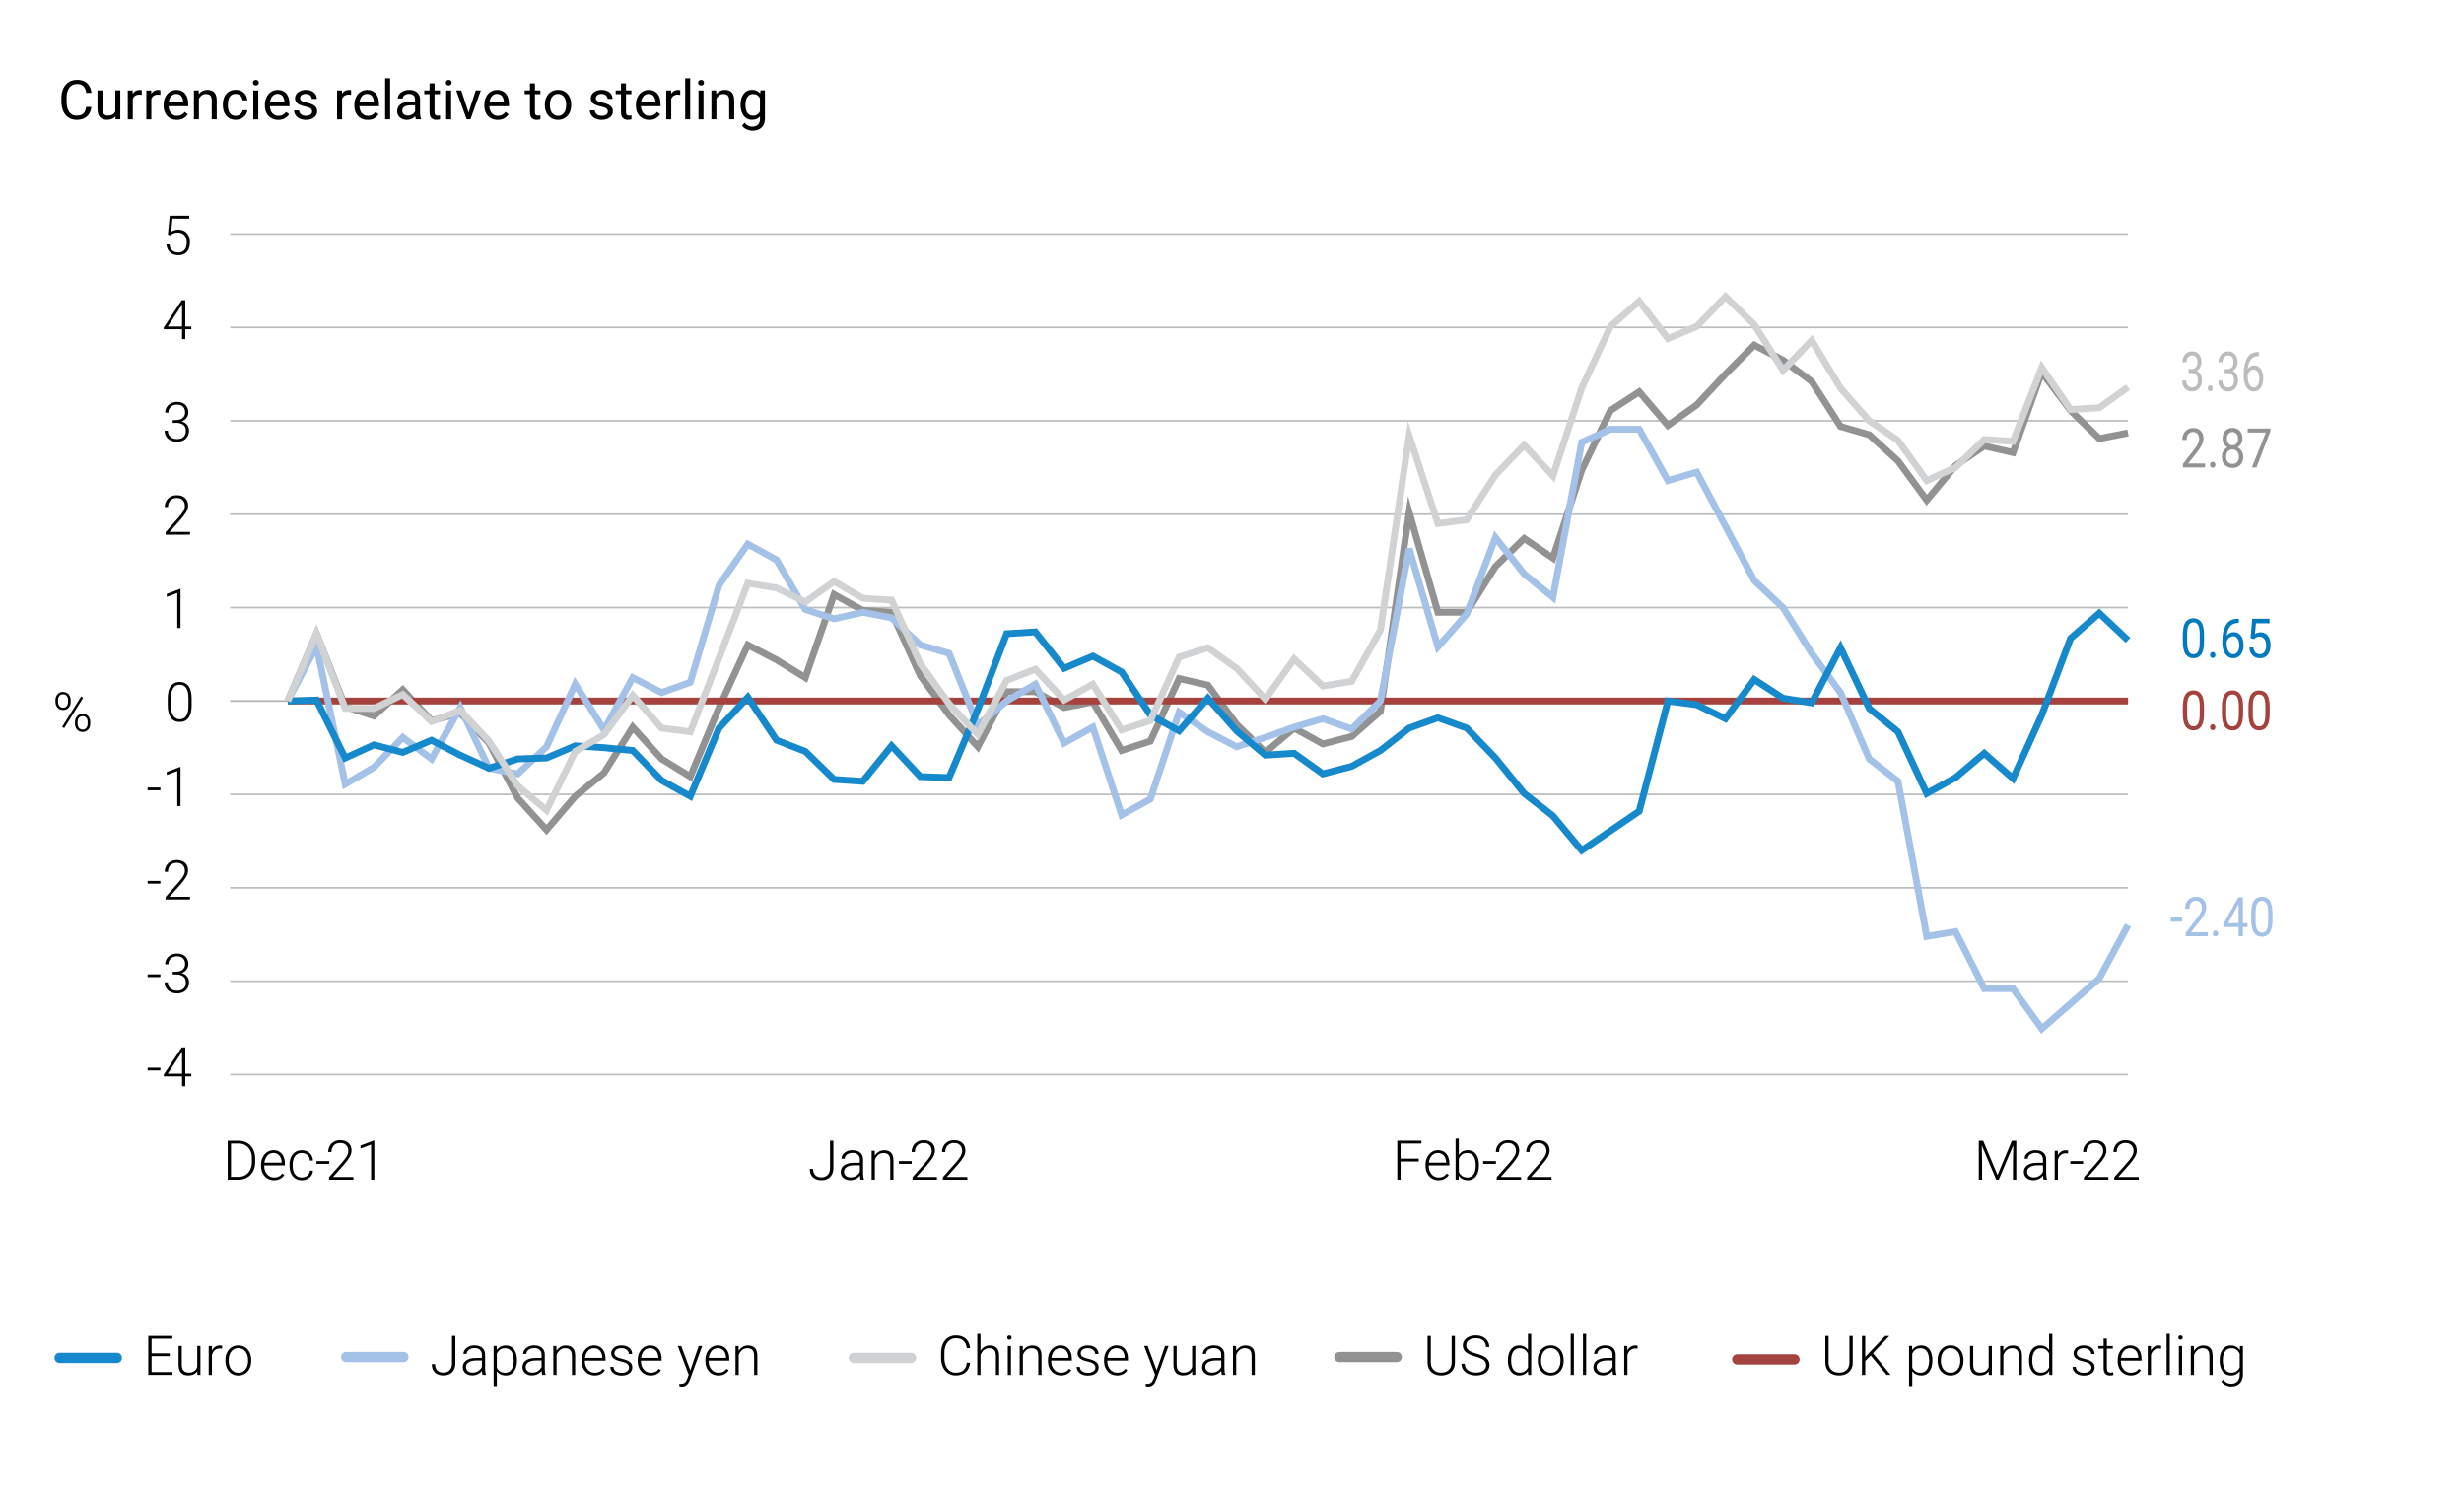 <?xml version="1.0" encoding="UTF-8"?> <svg xmlns="http://www.w3.org/2000/svg" id="a" viewBox="0 0 720 437"><defs><style>.b,.c,.d,.e,.f,.g,.h,.i,.j,.k,.l,.m{fill:none;}.b,.c,.f,.g,.l,.m{stroke-miterlimit:10;}.b,.e,.g,.k,.m{stroke-width:2px;}.b,.l{stroke:#929292;}.c{stroke:#cfd1d2;}.c,.d,.f,.i,.l{stroke-linecap:round;stroke-width:3px;}.d,.k{stroke:#a4c1e7;}.e,.i{stroke:#1589cb;}.f{stroke:#a4423d;}.g{stroke:#a5423d;}.h{stroke:#bcbdbf;}.h,.j{stroke-width:.5px;}.n{fill:#0079bf;}.o{fill:#a4423d;}.p{fill:#929292;}.j{stroke:#b3b3b3;}.q{fill:#babcbe;}.m{fill-rule:evenodd;stroke:#d0d2d3;}.r{fill:#a4c1e7;}</style></defs><g><path d="M26.07,33.22c-.34,.57-.82,1.01-1.43,1.33s-1.37,.48-2.25,.48-1.66-.22-2.33-.65c-.67-.43-1.19-1.05-1.56-1.85s-.55-1.72-.55-2.77v-1.15c0-1.05,.19-1.98,.56-2.77s.91-1.41,1.6-1.85c.69-.43,1.5-.65,2.43-.65,.84,0,1.56,.16,2.16,.47,.6,.32,1.07,.76,1.4,1.33s.54,1.24,.62,2h-1.52c-.12-.85-.39-1.49-.8-1.93-.41-.43-1.03-.65-1.87-.65-.66,0-1.22,.17-1.68,.5-.46,.33-.8,.8-1.04,1.41-.23,.6-.35,1.31-.35,2.12v1.16c0,.77,.11,1.46,.32,2.07s.54,1.09,.98,1.45c.44,.35,.98,.53,1.62,.53s1.12-.1,1.5-.29,.67-.48,.87-.85c.2-.37,.34-.84,.43-1.41h1.52c-.08,.74-.29,1.39-.63,1.96Z"></path><path d="M35.15,26.42v8.45h-1.39l-.02-.84c-.56,.66-1.39,.99-2.48,.99-.87,0-1.55-.25-2.04-.77-.49-.51-.73-1.31-.73-2.39v-5.45h1.46v5.47c0,.7,.14,1.2,.43,1.49s.66,.43,1.11,.43c1.09,0,1.83-.41,2.2-1.23v-6.16h1.46Z"></path><path d="M41.14,26.3c.14,.02,.24,.05,.29,.07v1.34c-.22-.04-.46-.06-.71-.06-.48,0-.88,.11-1.2,.32-.32,.21-.56,.51-.72,.9v6.01h-1.46v-8.45h1.42l.03,.96c.22-.35,.5-.63,.83-.82s.72-.29,1.17-.29c.09,0,.21,.01,.35,.04Z"></path><path d="M46.56,26.3c.14,.02,.24,.05,.29,.07v1.34c-.22-.04-.46-.06-.71-.06-.48,0-.88,.11-1.2,.32-.32,.21-.56,.51-.72,.9v6.01h-1.46v-8.45h1.42l.03,.96c.22-.35,.5-.63,.83-.82s.72-.29,1.17-.29c.09,0,.21,.01,.35,.04Z"></path><path d="M54.99,31.05h-5.72c.02,.53,.12,1,.33,1.43,.2,.43,.49,.76,.86,1.01,.37,.25,.81,.37,1.31,.37s.91-.1,1.27-.3c.36-.2,.68-.48,.96-.85l.88,.69c-.31,.48-.73,.87-1.25,1.18s-1.17,.46-1.94,.46-1.45-.17-2.04-.52c-.59-.35-1.04-.83-1.36-1.45-.32-.62-.48-1.32-.48-2.11v-.34c0-.88,.17-1.65,.52-2.31,.34-.66,.8-1.16,1.36-1.51,.57-.35,1.17-.52,1.82-.52,.79,0,1.44,.18,1.96,.53s.9,.84,1.15,1.46c.25,.62,.38,1.34,.38,2.15v.65Zm-1.46-1.28c-.04-.66-.22-1.21-.54-1.66s-.81-.67-1.49-.67c-.58,0-1.07,.21-1.46,.64-.39,.42-.63,1.02-.73,1.8h4.21v-.11Z"></path><path d="M63.33,29.33v5.54h-1.46v-5.55c0-.65-.14-1.11-.42-1.41-.28-.29-.7-.44-1.26-.44-.45,0-.85,.12-1.21,.37-.36,.25-.64,.57-.85,.98v6.05h-1.46v-8.45h1.38l.05,1.04c.31-.38,.67-.67,1.1-.88,.43-.21,.9-.31,1.41-.31,1.81,0,2.71,1.02,2.71,3.07Z"></path><path d="M72.27,32.2c-.03,.5-.2,.96-.51,1.39-.31,.44-.72,.78-1.23,1.04s-1.05,.39-1.64,.39c-.82,0-1.51-.19-2.07-.57-.57-.38-.99-.89-1.27-1.52-.28-.64-.42-1.35-.42-2.13v-.33c0-.78,.14-1.49,.42-2.13,.28-.64,.7-1.15,1.27-1.52,.57-.38,1.26-.57,2.07-.57,.65,0,1.22,.13,1.72,.4s.9,.63,1.18,1.1c.29,.47,.44,.99,.47,1.57h-1.38c-.03-.35-.12-.67-.3-.96s-.4-.52-.7-.68c-.29-.17-.62-.25-1-.25-.56,0-1.01,.14-1.35,.43s-.59,.66-.73,1.12c-.15,.46-.22,.95-.22,1.5v.33c0,.86,.18,1.59,.54,2.17,.36,.58,.95,.88,1.77,.88,.34,0,.66-.07,.95-.21,.29-.14,.54-.34,.72-.59,.19-.25,.29-.54,.32-.85h1.38Z"></path><path d="M75.39,23.58c.15,.16,.23,.35,.23,.59s-.08,.43-.23,.58c-.15,.15-.37,.23-.64,.23s-.48-.08-.63-.23c-.15-.15-.22-.35-.22-.58s.07-.44,.22-.59,.36-.23,.63-.23,.48,.08,.64,.23Zm-1.38,11.3v-8.45h1.46v8.45h-1.46Z"></path><path d="M84.59,31.05h-5.72c.02,.53,.12,1,.33,1.43,.2,.43,.49,.76,.86,1.01,.37,.25,.81,.37,1.31,.37s.91-.1,1.27-.3c.36-.2,.68-.48,.96-.85l.88,.69c-.31,.48-.73,.87-1.25,1.18s-1.17,.46-1.94,.46-1.45-.17-2.04-.52c-.59-.35-1.04-.83-1.36-1.45-.32-.62-.48-1.32-.48-2.11v-.34c0-.88,.17-1.65,.52-2.31,.34-.66,.8-1.16,1.36-1.51,.57-.35,1.17-.52,1.82-.52,.79,0,1.44,.18,1.96,.53s.9,.84,1.15,1.46c.25,.62,.38,1.34,.38,2.15v.65Zm-1.46-1.28c-.04-.66-.22-1.21-.54-1.66s-.81-.67-1.49-.67c-.58,0-1.07,.21-1.46,.64-.39,.42-.63,1.02-.73,1.8h4.21v-.11Z"></path><path d="M86.98,30.29c-.51-.38-.77-.89-.77-1.55,0-.45,.13-.86,.39-1.23s.63-.67,1.11-.9c.48-.22,1.02-.34,1.64-.34,.66,0,1.23,.12,1.72,.35s.86,.55,1.12,.95,.39,.84,.39,1.33h-1.46c0-.24-.07-.47-.21-.7-.14-.22-.34-.41-.61-.55-.27-.14-.58-.21-.94-.21-.38,0-.7,.06-.95,.18s-.43,.27-.55,.46c-.12,.19-.18,.39-.18,.61s.05,.41,.16,.56,.3,.28,.58,.4c.28,.12,.68,.24,1.21,.35,.71,.16,1.28,.35,1.73,.57s.77,.49,.99,.8c.22,.32,.32,.7,.32,1.16,0,.49-.14,.92-.41,1.3-.27,.38-.65,.67-1.15,.88s-1.07,.32-1.72,.32c-.72,0-1.34-.13-1.86-.39s-.92-.6-1.19-1.02-.41-.87-.41-1.35h1.46c.02,.38,.13,.68,.33,.92,.2,.24,.44,.41,.74,.51,.29,.1,.61,.16,.93,.16,.38,0,.71-.05,.98-.16,.27-.11,.48-.25,.62-.44,.14-.18,.21-.39,.21-.63s-.05-.44-.15-.61-.29-.33-.57-.48c-.28-.15-.69-.27-1.22-.38-1-.21-1.76-.5-2.28-.88Z"></path><path d="M102.3,26.3c.14,.02,.24,.05,.29,.07v1.34c-.22-.04-.46-.06-.71-.06-.48,0-.88,.11-1.2,.32-.32,.21-.56,.51-.72,.9v6.01h-1.46v-8.45h1.42l.03,.96c.22-.35,.5-.63,.83-.82s.72-.29,1.17-.29c.09,0,.21,.01,.35,.04Z"></path><path d="M110.73,31.05h-5.72c.02,.53,.12,1,.33,1.43,.2,.43,.49,.76,.86,1.01,.37,.25,.81,.37,1.31,.37s.91-.1,1.27-.3c.36-.2,.68-.48,.96-.85l.88,.69c-.31,.48-.73,.87-1.25,1.18s-1.17,.46-1.94,.46-1.45-.17-2.04-.52c-.59-.35-1.04-.83-1.36-1.45-.32-.62-.48-1.32-.48-2.11v-.34c0-.88,.17-1.65,.52-2.31,.34-.66,.8-1.16,1.36-1.51,.57-.35,1.17-.52,1.82-.52,.79,0,1.44,.18,1.96,.53s.9,.84,1.15,1.46c.25,.62,.38,1.34,.38,2.15v.65Zm-1.46-1.28c-.04-.66-.22-1.21-.54-1.66s-.81-.67-1.49-.67c-.58,0-1.07,.21-1.46,.64-.39,.42-.63,1.02-.73,1.8h4.21v-.11Z"></path><path d="M112.54,34.87v-12h1.46v12h-1.46Z"></path><path d="M122.83,33.95c.05,.32,.12,.58,.22,.8v.12h-1.52c-.09-.2-.16-.5-.2-.88-.29,.31-.64,.56-1.05,.75s-.86,.29-1.35,.29c-.56,0-1.06-.11-1.5-.33s-.77-.52-1.01-.9c-.24-.38-.36-.8-.36-1.27,0-.6,.16-1.11,.46-1.52,.31-.42,.75-.73,1.32-.94s1.24-.32,2.02-.32h1.42v-.67c0-.52-.15-.92-.46-1.21-.3-.29-.74-.44-1.32-.44-.35,0-.66,.06-.94,.18-.28,.12-.49,.29-.64,.49-.15,.21-.23,.43-.23,.67h-1.46c0-.41,.14-.81,.42-1.2,.28-.39,.68-.7,1.19-.94s1.09-.36,1.75-.36,1.17,.11,1.64,.32,.84,.53,1.11,.95c.27,.42,.4,.94,.4,1.56v3.94c0,.3,.03,.6,.08,.92Zm-2.76-.34c.29-.12,.54-.27,.75-.46,.21-.19,.37-.4,.48-.62v-1.75h-1.19c-.83,0-1.47,.13-1.91,.39-.44,.26-.66,.65-.66,1.17,0,.28,.06,.52,.19,.74s.31,.39,.55,.52c.24,.13,.53,.19,.88,.19s.64-.06,.93-.18Z"></path><path d="M128.6,34.87c-.33,.1-.71,.16-1.12,.16-.59,0-1.06-.18-1.42-.53-.36-.35-.54-.93-.54-1.73v-5.25h-1.54v-1.1h1.54v-2.05h1.46v2.05h1.58v1.1h-1.58v5.26c0,.4,.08,.67,.25,.81,.17,.14,.39,.21,.68,.21,.11,0,.23,0,.36-.03,.13-.02,.23-.04,.31-.06v1.16Z"></path><path d="M131.75,23.58c.15,.16,.23,.35,.23,.59s-.08,.43-.23,.58c-.15,.15-.37,.23-.64,.23s-.48-.08-.63-.23c-.15-.15-.22-.35-.22-.58s.07-.44,.22-.59,.36-.23,.63-.23,.48,.08,.64,.23Zm-1.38,11.3v-8.45h1.46v8.45h-1.46Z"></path><path d="M140.5,26.42l-3.03,8.45h-1.11l-3.06-8.45h1.49l2.14,6.48,2.08-6.48h1.49Z"></path><path d="M148.71,31.05h-5.72c.02,.53,.12,1,.33,1.43,.2,.43,.49,.76,.86,1.01,.37,.25,.81,.37,1.31,.37s.91-.1,1.27-.3c.36-.2,.68-.48,.96-.85l.88,.69c-.31,.48-.73,.87-1.25,1.18s-1.17,.46-1.94,.46-1.45-.17-2.04-.52c-.59-.35-1.04-.83-1.36-1.45-.32-.62-.48-1.32-.48-2.11v-.34c0-.88,.17-1.65,.52-2.31,.34-.66,.8-1.16,1.36-1.51,.57-.35,1.17-.52,1.82-.52,.79,0,1.44,.18,1.96,.53s.9,.84,1.15,1.46c.25,.62,.38,1.34,.38,2.15v.65Zm-1.46-1.28c-.04-.66-.22-1.21-.54-1.66s-.81-.67-1.49-.67c-.58,0-1.07,.21-1.46,.64-.39,.42-.63,1.02-.73,1.8h4.21v-.11Z"></path><path d="M157.94,34.87c-.33,.1-.71,.16-1.12,.16-.59,0-1.06-.18-1.42-.53-.36-.35-.54-.93-.54-1.73v-5.25h-1.54v-1.1h1.54v-2.05h1.46v2.05h1.58v1.1h-1.58v5.26c0,.4,.08,.67,.25,.81,.17,.14,.39,.21,.68,.21,.11,0,.23,0,.36-.03,.13-.02,.23-.04,.31-.06v1.16Z"></path><path d="M159.68,28.36c.31-.65,.76-1.16,1.34-1.54,.58-.37,1.26-.56,2.03-.56s1.46,.19,2.05,.56c.58,.37,1.03,.88,1.34,1.54,.31,.65,.47,1.39,.47,2.2v.18c0,.82-.16,1.55-.47,2.2s-.76,1.16-1.34,1.53c-.58,.37-1.26,.56-2.04,.56s-1.45-.19-2.04-.56c-.58-.37-1.03-.88-1.34-1.53s-.47-1.38-.47-2.2v-.18c0-.82,.16-1.55,.47-2.2Zm1.26,3.95c.18,.47,.45,.85,.81,1.13,.36,.28,.8,.42,1.31,.42s.95-.14,1.3-.42c.36-.28,.63-.65,.81-1.13,.18-.47,.27-1,.27-1.57v-.18c0-.57-.09-1.1-.27-1.57-.18-.47-.45-.85-.81-1.13s-.8-.42-1.31-.42-.94,.14-1.3,.42-.62,.66-.8,1.13c-.18,.47-.27,1-.27,1.57v.18c0,.57,.09,1.1,.27,1.57Z"></path><path d="M173.4,30.29c-.51-.38-.77-.89-.77-1.55,0-.45,.13-.86,.39-1.23s.63-.67,1.11-.9c.48-.22,1.02-.34,1.64-.34,.66,0,1.23,.12,1.72,.35s.86,.55,1.12,.95,.39,.84,.39,1.33h-1.46c0-.24-.07-.47-.21-.7-.14-.22-.34-.41-.61-.55-.27-.14-.58-.21-.94-.21-.38,0-.7,.06-.95,.18s-.43,.27-.55,.46c-.12,.19-.18,.39-.18,.61s.05,.41,.16,.56,.3,.28,.58,.4c.28,.12,.68,.24,1.21,.35,.71,.16,1.28,.35,1.73,.57s.77,.49,.99,.8c.22,.32,.32,.7,.32,1.16,0,.49-.14,.92-.41,1.3-.27,.38-.65,.67-1.15,.88s-1.07,.32-1.72,.32c-.72,0-1.34-.13-1.86-.39s-.92-.6-1.19-1.02-.41-.87-.41-1.35h1.46c.02,.38,.13,.68,.33,.92,.2,.24,.44,.41,.74,.51,.29,.1,.61,.16,.93,.16,.38,0,.71-.05,.98-.16,.27-.11,.48-.25,.62-.44,.14-.18,.21-.39,.21-.63s-.05-.44-.15-.61-.29-.33-.57-.48c-.28-.15-.69-.27-1.22-.38-1-.21-1.76-.5-2.28-.88Z"></path><path d="M184.54,34.87c-.33,.1-.71,.16-1.12,.16-.59,0-1.06-.18-1.42-.53-.36-.35-.54-.93-.54-1.73v-5.25h-1.54v-1.1h1.54v-2.05h1.46v2.05h1.58v1.1h-1.58v5.26c0,.4,.08,.67,.25,.81,.17,.14,.39,.21,.68,.21,.11,0,.23,0,.36-.03,.13-.02,.23-.04,.31-.06v1.16Z"></path><path d="M193,31.05h-5.72c.02,.53,.12,1,.33,1.43,.2,.43,.49,.76,.86,1.01,.37,.25,.81,.37,1.31,.37s.91-.1,1.27-.3c.36-.2,.68-.48,.96-.85l.88,.69c-.31,.48-.73,.87-1.25,1.18s-1.17,.46-1.94,.46-1.45-.17-2.04-.52c-.59-.35-1.04-.83-1.36-1.45-.32-.62-.48-1.32-.48-2.11v-.34c0-.88,.17-1.65,.52-2.31,.34-.66,.8-1.16,1.36-1.51,.57-.35,1.17-.52,1.82-.52,.79,0,1.44,.18,1.96,.53s.9,.84,1.15,1.46c.25,.62,.38,1.34,.38,2.15v.65Zm-1.46-1.28c-.04-.66-.22-1.21-.54-1.66s-.81-.67-1.49-.67c-.58,0-1.07,.21-1.46,.64-.39,.42-.63,1.02-.73,1.8h4.21v-.11Z"></path><path d="M198.48,26.3c.14,.02,.24,.05,.29,.07v1.34c-.22-.04-.46-.06-.71-.06-.48,0-.88,.11-1.2,.32-.32,.21-.56,.51-.72,.9v6.01h-1.46v-8.45h1.42l.03,.96c.22-.35,.5-.63,.83-.82s.72-.29,1.17-.29c.09,0,.21,.01,.35,.04Z"></path><path d="M200.22,34.87v-12h1.46v12h-1.46Z"></path><path d="M205.49,23.58c.15,.16,.23,.35,.23,.59s-.08,.43-.23,.58c-.15,.15-.37,.23-.64,.23s-.48-.08-.63-.23c-.15-.15-.22-.35-.22-.58s.07-.44,.22-.59,.36-.23,.63-.23,.48,.08,.64,.23Zm-1.38,11.3v-8.45h1.46v8.45h-1.46Z"></path><path d="M214.54,29.33v5.54h-1.46v-5.55c0-.65-.14-1.11-.42-1.41-.28-.29-.7-.44-1.26-.44-.45,0-.85,.12-1.21,.37-.36,.25-.64,.57-.85,.98v6.05h-1.46v-8.45h1.38l.05,1.04c.31-.38,.67-.67,1.1-.88,.43-.21,.9-.31,1.41-.31,1.81,0,2.71,1.02,2.71,3.07Z"></path><path d="M223.52,26.42v8.27c0,.73-.15,1.37-.45,1.89-.3,.53-.72,.93-1.26,1.21-.54,.28-1.16,.41-1.87,.41-.33,0-.69-.05-1.08-.15-.39-.1-.77-.26-1.14-.48s-.68-.5-.91-.84l.76-.85c.62,.77,1.38,1.15,2.27,1.15,.69,0,1.24-.2,1.64-.59,.4-.39,.6-.95,.6-1.68v-.73c-.57,.66-1.36,.99-2.36,.99-.67,0-1.25-.18-1.75-.55-.5-.37-.89-.88-1.16-1.53s-.41-1.38-.41-2.21v-.16c0-.85,.14-1.61,.41-2.26,.27-.65,.66-1.16,1.16-1.52s1.1-.54,1.77-.54c1.03,0,1.84,.36,2.41,1.09l.06-.93h1.33Zm-1.46,6.15v-3.88c-.2-.38-.46-.67-.79-.89-.33-.22-.73-.32-1.2-.32-.5,0-.93,.14-1.26,.41s-.58,.64-.74,1.11-.24,1-.24,1.58v.16c0,.58,.08,1.11,.24,1.57s.41,.83,.74,1.1c.33,.27,.75,.41,1.25,.41,.91,0,1.57-.41,2-1.24Z"></path></g><g><line class="i" x1="17.41" y1="396.84" x2="34.14" y2="396.84"></line><g><path d="M50.4,400.99v.81h-7.07v-11.38h7.03v.82h-6.07v4.28h5.31v.82h-5.31v4.64h6.11Z"></path><path d="M58.57,393.35v8.45h-.9l-.02-1.07c-.56,.82-1.45,1.23-2.69,1.23-.88,0-1.56-.26-2.05-.77-.49-.51-.73-1.32-.73-2.43v-5.41h.94v5.42c0,.84,.18,1.45,.54,1.82,.36,.37,.83,.55,1.42,.55,.71,0,1.27-.15,1.69-.45,.42-.3,.71-.71,.87-1.22v-6.12h.94Z"></path><path d="M64.9,394.14c-.24-.04-.45-.05-.62-.05-.61,0-1.11,.17-1.51,.51-.4,.34-.67,.8-.84,1.38v5.83h-.94v-8.45h.91l.02,1.33c.23-.47,.55-.83,.95-1.09,.4-.26,.87-.39,1.43-.39,.11,0,.22,0,.34,.03,.12,.02,.21,.04,.28,.07l-.03,.85Z"></path><path d="M66.35,395.26c.31-.65,.75-1.15,1.32-1.52,.57-.36,1.23-.55,1.97-.55s1.41,.18,1.98,.55c.57,.36,1.02,.87,1.33,1.52,.31,.65,.47,1.38,.47,2.2v.25c0,.82-.16,1.55-.47,2.2-.31,.65-.75,1.15-1.32,1.52-.57,.36-1.23,.55-1.98,.55s-1.41-.18-1.98-.55c-.57-.36-1.02-.87-1.33-1.52-.31-.65-.47-1.38-.47-2.2v-.25c0-.82,.16-1.55,.47-2.2Zm.8,4.18c.22,.53,.55,.95,.98,1.26s.94,.47,1.54,.47,1.1-.16,1.52-.47,.75-.73,.97-1.26c.22-.53,.33-1.1,.33-1.73v-.25c0-.62-.11-1.19-.34-1.72-.22-.53-.55-.95-.98-1.27-.43-.32-.94-.48-1.53-.48s-1.1,.16-1.52,.48c-.43,.32-.75,.74-.97,1.27-.22,.53-.33,1.1-.33,1.72v.25c0,.63,.11,1.21,.33,1.73Z"></path></g><g><path d="M133.06,390.43v7.98c0,.75-.15,1.38-.44,1.92-.29,.53-.7,.94-1.22,1.21s-1.11,.41-1.78,.41-1.3-.12-1.81-.36-.91-.61-1.2-1.1-.43-1.1-.43-1.83h.96c0,.81,.21,1.43,.64,1.85s1.04,.63,1.82,.63c.47,0,.89-.11,1.27-.32s.67-.52,.89-.93c.22-.41,.32-.9,.32-1.49v-7.98h.96Z"></path><path d="M141.82,400.96c.04,.31,.11,.55,.19,.74v.1h-1c-.1-.28-.16-.67-.19-1.18-.31,.4-.7,.72-1.19,.96s-1.04,.37-1.67,.37c-.54,0-1.02-.1-1.43-.31s-.73-.49-.96-.86c-.23-.36-.34-.78-.34-1.23,0-.55,.16-1.02,.46-1.43,.31-.4,.75-.71,1.34-.93,.58-.22,1.26-.32,2.05-.32h1.73v-.95c0-.61-.19-1.09-.57-1.43-.38-.35-.92-.52-1.61-.52-.43,0-.81,.08-1.16,.23-.35,.15-.62,.36-.81,.62-.2,.26-.29,.55-.29,.86h-.94c0-.43,.14-.83,.41-1.21s.66-.69,1.16-.93,1.05-.35,1.67-.35,1.15,.1,1.61,.31c.46,.21,.82,.51,1.08,.93,.26,.41,.39,.92,.39,1.52v4.09c0,.31,.02,.62,.07,.93Zm-2.05-.29c.48-.31,.83-.71,1.05-1.2v-1.87h-1.6c-.64,0-1.18,.08-1.64,.23-.46,.15-.8,.37-1.05,.65s-.36,.62-.36,1.01c0,.31,.08,.59,.23,.84s.38,.45,.66,.59c.29,.15,.62,.22,1,.22,.65,0,1.22-.15,1.7-.46Z"></path><path d="M151.05,397.67c0,.84-.13,1.59-.38,2.24s-.63,1.15-1.11,1.52c-.49,.36-1.06,.54-1.73,.54-.58,0-1.1-.11-1.54-.32s-.81-.52-1.11-.91v4.32h-.94v-11.7h.88l.05,1.2c.29-.44,.66-.77,1.1-1,.44-.23,.96-.35,1.55-.35,.68,0,1.26,.18,1.75,.53s.86,.85,1.11,1.5c.25,.65,.38,1.41,.38,2.28v.16Zm-.94-.16c0-.67-.09-1.27-.28-1.8-.18-.53-.46-.94-.84-1.24-.38-.3-.84-.45-1.4-.45-.62,0-1.13,.15-1.52,.45s-.69,.69-.9,1.16v4.07c.22,.46,.54,.82,.94,1.08,.4,.26,.9,.39,1.5,.39,.55,0,1.01-.15,1.39-.45,.37-.3,.65-.72,.84-1.25,.18-.53,.28-1.13,.28-1.8v-.16Z"></path><path d="M159.26,400.96c.04,.31,.11,.55,.19,.74v.1h-1c-.1-.28-.16-.67-.19-1.18-.31,.4-.7,.72-1.19,.96s-1.04,.37-1.67,.37c-.54,0-1.02-.1-1.43-.31s-.73-.49-.96-.86c-.23-.36-.34-.78-.34-1.23,0-.55,.16-1.02,.46-1.43,.31-.4,.75-.71,1.34-.93,.58-.22,1.26-.32,2.05-.32h1.73v-.95c0-.61-.19-1.09-.57-1.43-.38-.35-.92-.52-1.61-.52-.43,0-.81,.08-1.16,.23-.35,.15-.62,.36-.81,.62-.2,.26-.29,.55-.29,.86h-.94c0-.43,.14-.83,.41-1.21s.66-.69,1.16-.93,1.05-.35,1.67-.35,1.15,.1,1.61,.31c.46,.21,.82,.51,1.08,.93,.26,.41,.39,.92,.39,1.52v4.09c0,.31,.02,.62,.07,.93Zm-2.05-.29c.48-.31,.83-.71,1.05-1.2v-1.87h-1.6c-.64,0-1.18,.08-1.64,.23-.46,.15-.8,.37-1.05,.65s-.36,.62-.36,1.01c0,.31,.08,.59,.23,.84s.38,.45,.66,.59c.29,.15,.62,.22,1,.22,.65,0,1.22-.15,1.7-.46Z"></path><path d="M167.38,393.94c.46,.5,.69,1.28,.69,2.36v5.51h-.94v-5.51c0-.83-.17-1.42-.51-1.77-.34-.35-.83-.52-1.48-.52-.61,0-1.13,.19-1.56,.57s-.75,.86-.95,1.43v5.8h-.94v-8.45h.9l.03,1.43c.3-.49,.69-.88,1.16-1.16s1-.42,1.59-.42c.88,0,1.54,.25,2,.74Z"></path><path d="M170.91,397.64v.18c0,.62,.12,1.19,.37,1.7,.25,.51,.59,.92,1.02,1.21s.94,.45,1.5,.45c.5,0,.95-.09,1.34-.28,.39-.18,.73-.48,1.03-.88l.59,.45c-.31,.45-.71,.82-1.2,1.09s-1.09,.41-1.8,.41-1.37-.18-1.95-.53c-.58-.35-1.03-.85-1.35-1.48-.33-.63-.49-1.34-.49-2.14v-.34c0-.84,.17-1.59,.5-2.24,.33-.65,.77-1.15,1.33-1.51,.55-.35,1.16-.53,1.8-.53,.7,0,1.3,.16,1.8,.49s.89,.78,1.15,1.37c.26,.58,.39,1.25,.39,2.01v.57h-6.03Zm1.42-3.29c-.38,.23-.69,.57-.93,1s-.39,.93-.45,1.5h5.05v-.1c-.01-.49-.11-.94-.29-1.36-.18-.42-.46-.75-.82-1-.36-.25-.79-.38-1.3-.38-.47,0-.89,.12-1.27,.35Z"></path><path d="M179.92,397.37c-.42-.19-.75-.44-.97-.74-.22-.3-.34-.68-.34-1.13,0-.42,.12-.81,.37-1.16,.25-.35,.59-.63,1.04-.83,.45-.21,.97-.31,1.57-.31,.64,0,1.2,.11,1.67,.32,.47,.22,.83,.52,1.08,.9s.38,.82,.38,1.3h-.95c0-.3-.09-.58-.26-.84s-.42-.48-.75-.64c-.33-.16-.72-.24-1.17-.24s-.85,.07-1.15,.21-.53,.32-.68,.55c-.15,.22-.22,.46-.22,.71,0,.27,.06,.5,.18,.69s.34,.36,.67,.52,.8,.3,1.41,.45c.7,.16,1.26,.35,1.69,.57,.43,.22,.75,.48,.96,.79,.21,.31,.31,.69,.31,1.14s-.13,.87-.39,1.23-.62,.64-1.09,.84-1.02,.3-1.64,.3c-.69,0-1.28-.12-1.78-.35s-.88-.54-1.14-.93c-.26-.39-.39-.81-.39-1.25h.93c.04,.61,.29,1.05,.75,1.32s1,.41,1.63,.41c.46,0,.85-.07,1.18-.21s.58-.33,.75-.55c.17-.23,.25-.48,.25-.75,0-.4-.16-.75-.48-1.05-.32-.3-.92-.54-1.78-.73-.67-.14-1.21-.31-1.64-.5Z"></path><path d="M187.29,397.64v.18c0,.62,.12,1.19,.37,1.7,.25,.51,.59,.92,1.02,1.21s.94,.45,1.5,.45c.5,0,.95-.09,1.34-.28,.39-.18,.73-.48,1.03-.88l.59,.45c-.31,.45-.71,.82-1.2,1.09s-1.09,.41-1.8,.41-1.37-.18-1.95-.53c-.58-.35-1.03-.85-1.35-1.48-.33-.63-.49-1.34-.49-2.14v-.34c0-.84,.17-1.59,.5-2.24,.33-.65,.77-1.15,1.33-1.51,.55-.35,1.16-.53,1.8-.53,.7,0,1.3,.16,1.8,.49s.89,.78,1.15,1.37c.26,.58,.39,1.25,.39,2.01v.57h-6.03Zm1.42-3.29c-.38,.23-.69,.57-.93,1s-.39,.93-.45,1.5h5.05v-.1c-.01-.49-.11-.94-.29-1.36-.18-.42-.46-.75-.82-1-.36-.25-.79-.38-1.3-.38-.47,0-.89,.12-1.27,.35Z"></path><path d="M205.19,393.36l-3.58,9.81c-.14,.36-.29,.69-.46,.98-.17,.29-.41,.54-.73,.75-.32,.22-.71,.32-1.18,.32-.1,0-.23-.01-.38-.03-.15-.02-.27-.04-.34-.07v-.78c.05,.02,.13,.03,.23,.04,.1,.01,.18,.02,.25,.02,.49,0,.87-.12,1.15-.37,.28-.25,.51-.63,.69-1.16l.41-1.12-3.19-8.38h1.02l2.63,7.1,2.46-7.1h1.01Z"></path><path d="M207.07,397.64v.18c0,.62,.12,1.19,.37,1.7,.25,.51,.59,.92,1.02,1.21s.94,.45,1.5,.45c.5,0,.95-.09,1.34-.28,.39-.18,.73-.48,1.03-.88l.59,.45c-.31,.45-.71,.82-1.2,1.09s-1.09,.41-1.8,.41-1.37-.18-1.95-.53c-.58-.35-1.03-.85-1.35-1.48-.33-.63-.49-1.34-.49-2.14v-.34c0-.84,.17-1.59,.5-2.24,.33-.65,.77-1.15,1.33-1.51,.55-.35,1.16-.53,1.8-.53,.7,0,1.3,.16,1.8,.49s.89,.78,1.15,1.37c.26,.58,.39,1.25,.39,2.01v.57h-6.03Zm1.42-3.29c-.38,.23-.69,.57-.93,1s-.39,.93-.45,1.5h5.05v-.1c-.01-.49-.11-.94-.29-1.36-.18-.42-.46-.75-.82-1-.36-.25-.79-.38-1.3-.38-.47,0-.89,.12-1.27,.35Z"></path><path d="M220.61,393.94c.46,.5,.69,1.28,.69,2.36v5.51h-.94v-5.51c0-.83-.17-1.42-.51-1.77-.34-.35-.83-.52-1.48-.52-.61,0-1.13,.19-1.56,.57s-.75,.86-.95,1.43v5.8h-.94v-8.45h.9l.03,1.43c.3-.49,.69-.88,1.16-1.16s1-.42,1.59-.42c.88,0,1.54,.25,2,.74Z"></path></g><line class="d" x1="101.15" y1="396.6" x2="117.88" y2="396.6"></line><line class="c" x1="249.49" y1="396.84" x2="266.22" y2="396.84"></line><g><path d="M282.2,400.99c-.72,.65-1.69,.97-2.93,.97-.85,0-1.6-.21-2.25-.64-.65-.43-1.15-1.03-1.5-1.8-.35-.78-.53-1.67-.53-2.69v-1.42c0-1.02,.18-1.92,.53-2.69s.86-1.37,1.52-1.8c.66-.43,1.42-.64,2.3-.64,.8,0,1.5,.15,2.09,.44,.59,.29,1.05,.71,1.4,1.27s.55,1.22,.63,2h-.96c-.25-1.93-1.3-2.89-3.16-2.89-.69,0-1.29,.18-1.8,.54-.51,.36-.9,.86-1.17,1.5-.27,.65-.41,1.4-.41,2.26v1.44c0,.84,.13,1.58,.39,2.24,.26,.65,.64,1.16,1.14,1.53s1.1,.55,1.79,.55c.99,0,1.74-.24,2.26-.71s.84-1.2,.96-2.18h.96c-.12,1.17-.54,2.08-1.25,2.73Z"></path><path d="M291.26,393.94c.46,.5,.69,1.28,.69,2.36v5.51h-.94v-5.51c0-.83-.17-1.42-.51-1.77-.34-.35-.83-.52-1.48-.52-.61,0-1.13,.19-1.56,.57s-.75,.86-.95,1.43v5.8h-.94v-12h.94v4.96c.3-.49,.69-.87,1.16-1.15,.47-.28,1-.42,1.59-.42,.88,0,1.54,.25,2,.74Z"></path><path d="M295.42,390.46c.12,.12,.18,.27,.18,.45s-.06,.32-.18,.44-.27,.18-.47,.18-.35-.06-.46-.18-.18-.26-.18-.44,.06-.33,.18-.45c.12-.12,.27-.18,.46-.18s.36,.06,.47,.18Zm-.94,11.35v-8.45h.93v8.45h-.93Z"></path><path d="M303.65,393.94c.46,.5,.69,1.28,.69,2.36v5.51h-.94v-5.51c0-.83-.17-1.42-.51-1.77-.34-.35-.83-.52-1.48-.52-.61,0-1.13,.19-1.56,.57s-.75,.86-.95,1.43v5.8h-.94v-8.45h.9l.03,1.43c.3-.49,.69-.88,1.16-1.16s1-.42,1.59-.42c.88,0,1.54,.25,2,.74Z"></path><path d="M307.17,397.63v.18c0,.62,.12,1.19,.37,1.7,.25,.51,.59,.92,1.02,1.21s.94,.45,1.5,.45c.5,0,.95-.09,1.34-.28,.39-.18,.73-.48,1.03-.88l.59,.45c-.31,.45-.71,.82-1.2,1.09s-1.09,.41-1.8,.41-1.37-.18-1.95-.53c-.58-.35-1.03-.85-1.35-1.48-.33-.63-.49-1.34-.49-2.14v-.34c0-.84,.17-1.59,.5-2.24,.33-.65,.77-1.15,1.33-1.51,.55-.35,1.16-.53,1.8-.53,.7,0,1.3,.16,1.8,.49s.89,.78,1.15,1.37c.26,.58,.39,1.25,.39,2.01v.57h-6.03Zm1.42-3.29c-.38,.23-.69,.57-.93,1s-.39,.93-.45,1.5h5.05v-.1c-.01-.49-.11-.94-.29-1.36-.18-.42-.46-.75-.82-1-.36-.25-.79-.38-1.3-.38-.47,0-.89,.12-1.27,.35Z"></path><path d="M316.19,397.37c-.42-.19-.75-.44-.97-.74-.22-.3-.34-.68-.34-1.13,0-.42,.12-.81,.37-1.16,.25-.35,.59-.63,1.04-.83,.45-.21,.97-.31,1.57-.31,.64,0,1.2,.11,1.67,.32,.47,.22,.83,.52,1.08,.9s.38,.82,.38,1.3h-.95c0-.3-.09-.58-.26-.84s-.42-.48-.75-.64c-.33-.16-.72-.24-1.17-.24s-.85,.07-1.15,.21-.53,.32-.68,.55c-.15,.22-.22,.46-.22,.71,0,.27,.06,.5,.18,.69s.34,.36,.67,.52,.8,.3,1.41,.45c.7,.16,1.26,.35,1.69,.57,.43,.22,.75,.48,.96,.79,.21,.31,.31,.69,.31,1.14s-.13,.87-.39,1.23-.62,.64-1.09,.84-1.02,.3-1.64,.3c-.69,0-1.28-.12-1.78-.35s-.88-.54-1.14-.93c-.26-.39-.39-.81-.39-1.25h.93c.04,.61,.29,1.05,.75,1.32s1,.41,1.63,.41c.46,0,.85-.07,1.18-.21s.58-.33,.75-.55c.17-.23,.25-.48,.25-.75,0-.4-.16-.75-.48-1.05-.32-.3-.92-.54-1.78-.73-.67-.14-1.21-.31-1.64-.5Z"></path><path d="M323.56,397.63v.18c0,.62,.12,1.19,.37,1.7,.25,.51,.59,.92,1.02,1.21s.94,.45,1.5,.45c.5,0,.95-.09,1.34-.28,.39-.18,.73-.48,1.03-.88l.59,.45c-.31,.45-.71,.82-1.2,1.09s-1.09,.41-1.8,.41-1.37-.18-1.95-.53c-.58-.35-1.03-.85-1.35-1.48-.33-.63-.49-1.34-.49-2.14v-.34c0-.84,.17-1.59,.5-2.24,.33-.65,.77-1.15,1.33-1.51,.55-.35,1.16-.53,1.8-.53,.7,0,1.3,.16,1.8,.49s.89,.78,1.15,1.37c.26,.58,.39,1.25,.39,2.01v.57h-6.03Zm1.42-3.29c-.38,.23-.69,.57-.93,1s-.39,.93-.45,1.5h5.05v-.1c-.01-.49-.11-.94-.29-1.36-.18-.42-.46-.75-.82-1-.36-.25-.79-.38-1.3-.38-.47,0-.89,.12-1.27,.35Z"></path><path d="M341.46,393.35l-3.58,9.81c-.14,.36-.29,.69-.46,.98-.17,.29-.41,.54-.73,.75-.32,.22-.71,.32-1.18,.32-.1,0-.23-.01-.38-.03-.15-.02-.27-.04-.34-.07v-.78c.05,.02,.13,.03,.23,.04,.1,.01,.18,.02,.25,.02,.49,0,.87-.12,1.15-.37,.28-.25,.51-.63,.69-1.16l.41-1.12-3.19-8.38h1.02l2.63,7.1,2.46-7.1h1.01Z"></path><path d="M349.28,393.35v8.45h-.9l-.02-1.07c-.56,.82-1.45,1.23-2.69,1.23-.88,0-1.56-.26-2.05-.77-.49-.51-.73-1.32-.73-2.43v-5.41h.94v5.42c0,.84,.18,1.45,.54,1.82,.36,.37,.83,.55,1.42,.55,.71,0,1.27-.15,1.69-.45,.42-.3,.71-.71,.87-1.22v-6.12h.94Z"></path><path d="M357.86,400.96c.04,.31,.11,.55,.19,.74v.1h-1c-.1-.28-.16-.67-.19-1.18-.31,.4-.7,.72-1.19,.96s-1.04,.37-1.67,.37c-.54,0-1.02-.1-1.43-.31s-.73-.49-.96-.86c-.23-.36-.34-.78-.34-1.23,0-.55,.16-1.02,.46-1.43,.31-.4,.75-.71,1.34-.93,.58-.22,1.26-.32,2.05-.32h1.73v-.95c0-.61-.19-1.09-.57-1.43-.38-.35-.92-.52-1.61-.52-.43,0-.81,.08-1.16,.23-.35,.15-.62,.36-.81,.62-.2,.26-.29,.55-.29,.86h-.94c0-.43,.14-.83,.41-1.21s.66-.69,1.16-.93,1.05-.35,1.67-.35,1.15,.1,1.61,.31c.46,.21,.82,.51,1.08,.93,.26,.41,.39,.92,.39,1.52v4.09c0,.31,.02,.62,.07,.93Zm-2.05-.29c.48-.31,.83-.71,1.05-1.2v-1.87h-1.6c-.64,0-1.18,.08-1.64,.23-.46,.15-.8,.37-1.05,.65s-.36,.62-.36,1.01c0,.31,.08,.59,.23,.84s.38,.45,.66,.59c.29,.15,.62,.22,1,.22,.65,0,1.22-.15,1.7-.46Z"></path><path d="M365.98,393.94c.46,.5,.69,1.28,.69,2.36v5.51h-.94v-5.51c0-.83-.17-1.42-.51-1.77-.34-.35-.83-.52-1.48-.52-.61,0-1.13,.19-1.56,.57s-.75,.86-.95,1.43v5.8h-.94v-8.45h.9l.03,1.43c.3-.49,.69-.88,1.16-1.16s1-.42,1.59-.42c.88,0,1.54,.25,2,.74Z"></path></g><g><path d="M425.15,398.14c0,.83-.18,1.53-.53,2.1-.35,.57-.83,1-1.44,1.29s-1.29,.43-2.04,.43-1.46-.14-2.06-.43-1.07-.72-1.42-1.29c-.34-.58-.52-1.28-.52-2.11v-7.7h.95v7.7c0,.65,.13,1.2,.39,1.65s.62,.79,1.07,1.02c.46,.23,.98,.34,1.58,.34s1.13-.11,1.59-.34c.46-.23,.82-.57,1.07-1.02s.39-1,.39-1.65v-7.7h.96v7.7Z"></path><path d="M429.13,395.7c-.54-.27-.95-.61-1.24-1.02-.29-.4-.44-.89-.44-1.47s.16-1.09,.48-1.53c.32-.44,.77-.79,1.36-1.04,.58-.25,1.24-.37,1.98-.37,.78,0,1.46,.15,2.05,.45,.59,.3,1.05,.71,1.37,1.22s.48,1.09,.48,1.73h-.96c0-.49-.12-.94-.35-1.33s-.57-.7-1.02-.92c-.44-.22-.97-.33-1.57-.33s-1.12,.09-1.55,.28-.75,.44-.97,.75c-.22,.32-.33,.67-.33,1.06s.1,.7,.29,.99c.19,.28,.51,.54,.95,.78s1.04,.45,1.8,.66c.85,.23,1.55,.49,2.09,.78,.55,.29,.96,.65,1.25,1.07s.43,.93,.43,1.53-.17,1.13-.5,1.58c-.33,.45-.8,.79-1.39,1.03s-1.27,.36-2.02,.36-1.4-.12-2.05-.37-1.17-.62-1.59-1.13c-.41-.51-.62-1.15-.62-1.91h.97c0,.6,.16,1.1,.47,1.49,.32,.39,.72,.67,1.22,.84,.5,.17,1.03,.26,1.59,.26s1.11-.09,1.55-.27c.45-.18,.79-.43,1.03-.75,.24-.33,.36-.7,.36-1.12s-.1-.79-.29-1.08c-.19-.29-.51-.56-.96-.79-.45-.23-1.07-.46-1.86-.68-.82-.23-1.5-.48-2.04-.75Z"></path><path d="M447.43,389.81v12h-.88l-.05-1.13c-.29,.41-.65,.73-1.09,.95s-.96,.34-1.55,.34c-.65,0-1.22-.18-1.71-.54-.49-.36-.87-.87-1.13-1.52-.27-.65-.4-1.4-.4-2.23v-.16c0-.87,.13-1.63,.39-2.28s.64-1.15,1.13-1.5,1.07-.53,1.73-.53c.58,0,1.09,.12,1.53,.35,.43,.23,.8,.56,1.08,.99v-4.73h.94Zm-1.88,10.93c.4-.27,.72-.64,.94-1.11v-3.98c-.21-.48-.51-.88-.9-1.18-.39-.3-.9-.45-1.53-.45-.55,0-1.02,.15-1.39,.45-.38,.3-.65,.71-.84,1.24s-.27,1.12-.27,1.8v.16c0,.67,.09,1.27,.27,1.8,.18,.53,.46,.94,.83,1.24,.37,.3,.83,.45,1.38,.45,.6,0,1.1-.14,1.5-.41Z"></path><path d="M449.84,395.26c.31-.65,.75-1.15,1.32-1.52,.57-.36,1.23-.55,1.97-.55s1.41,.18,1.98,.55c.57,.36,1.02,.87,1.33,1.52,.31,.65,.47,1.38,.47,2.2v.25c0,.82-.16,1.55-.47,2.2-.31,.65-.75,1.15-1.32,1.52-.57,.36-1.23,.55-1.98,.55s-1.41-.18-1.98-.55c-.57-.36-1.02-.87-1.33-1.52-.31-.65-.47-1.38-.47-2.2v-.25c0-.82,.16-1.55,.47-2.2Zm.8,4.18c.22,.53,.55,.95,.98,1.26s.94,.47,1.54,.47,1.1-.16,1.52-.47,.75-.73,.97-1.26c.22-.53,.33-1.1,.33-1.73v-.25c0-.62-.11-1.19-.34-1.72-.22-.53-.55-.95-.98-1.27-.43-.32-.94-.48-1.53-.48s-1.1,.16-1.52,.48c-.43,.32-.75,.74-.97,1.27-.22,.53-.33,1.1-.33,1.72v.25c0,.63,.11,1.21,.33,1.73Z"></path><path d="M458.97,401.81v-12h.93v12h-.93Z"></path><path d="M462.56,401.81v-12h.93v12h-.93Z"></path><path d="M472.19,400.96c.04,.31,.11,.55,.19,.74v.1h-1c-.1-.28-.16-.67-.19-1.18-.31,.4-.7,.72-1.19,.96s-1.04,.37-1.67,.37c-.54,0-1.02-.1-1.43-.31s-.73-.49-.96-.86c-.23-.36-.34-.78-.34-1.23,0-.55,.16-1.02,.46-1.43,.31-.4,.75-.71,1.34-.93,.58-.22,1.26-.32,2.05-.32h1.73v-.95c0-.61-.19-1.09-.57-1.43-.38-.35-.92-.52-1.61-.52-.43,0-.81,.08-1.16,.23-.35,.15-.62,.36-.81,.62-.2,.26-.29,.55-.29,.86h-.94c0-.43,.14-.83,.41-1.21s.66-.69,1.16-.93,1.05-.35,1.67-.35,1.15,.1,1.61,.31c.46,.21,.82,.51,1.08,.93,.26,.41,.39,.92,.39,1.52v4.09c0,.31,.02,.62,.07,.93Zm-2.05-.29c.48-.31,.83-.71,1.05-1.2v-1.87h-1.6c-.64,0-1.18,.08-1.64,.23-.46,.15-.8,.37-1.05,.65s-.36,.62-.36,1.01c0,.31,.08,.59,.23,.84s.38,.45,.66,.59c.29,.15,.62,.22,1,.22,.65,0,1.22-.15,1.7-.46Z"></path><path d="M478.52,394.14c-.24-.04-.45-.05-.62-.05-.61,0-1.11,.17-1.51,.51-.4,.34-.67,.8-.84,1.38v5.83h-.94v-8.45h.91l.02,1.33c.23-.47,.55-.83,.95-1.09,.4-.26,.87-.39,1.43-.39,.11,0,.22,0,.34,.03,.12,.02,.21,.04,.28,.07l-.03,.85Z"></path></g><line class="l" x1="391.39" y1="396.6" x2="408.13" y2="396.6"></line><g><path d="M541.39,398.14c0,.83-.18,1.53-.53,2.1-.35,.57-.83,1-1.44,1.29s-1.29,.43-2.04,.43-1.46-.14-2.06-.43-1.07-.72-1.42-1.29c-.34-.58-.52-1.28-.52-2.11v-7.7h.95v7.7c0,.65,.13,1.2,.39,1.65s.62,.79,1.07,1.02c.46,.23,.98,.34,1.58,.34s1.13-.11,1.59-.34c.46-.23,.82-.57,1.07-1.02s.39-1,.39-1.65v-7.7h.96v7.7Z"></path><path d="M546.64,396.16l-1.6,1.57v4.08h-.96v-11.38h.96v6.12l1.55-1.61,4.27-4.51h1.21l-4.77,5.05,5.14,6.32h-1.17l-4.63-5.65Z"></path><path d="M564.65,397.67c0,.84-.13,1.59-.38,2.24s-.63,1.15-1.11,1.52c-.49,.36-1.06,.54-1.73,.54-.58,0-1.1-.11-1.54-.32s-.81-.52-1.11-.91v4.32h-.94v-11.7h.88l.05,1.2c.29-.44,.66-.77,1.1-1,.44-.23,.96-.35,1.55-.35,.68,0,1.26,.18,1.75,.53s.86,.85,1.11,1.5c.25,.65,.38,1.41,.38,2.28v.16Zm-.94-.16c0-.67-.09-1.27-.28-1.8-.18-.53-.46-.94-.84-1.24-.38-.3-.84-.45-1.4-.45-.62,0-1.13,.15-1.52,.45s-.69,.69-.9,1.16v4.07c.22,.46,.54,.82,.94,1.08,.4,.26,.9,.39,1.5,.39,.55,0,1.01-.15,1.39-.45,.37-.3,.65-.72,.84-1.25,.18-.53,.28-1.13,.28-1.8v-.16Z"></path><path d="M566.67,395.26c.31-.65,.75-1.15,1.32-1.52,.57-.36,1.23-.55,1.97-.55s1.41,.18,1.98,.55c.57,.36,1.02,.87,1.33,1.52,.31,.65,.47,1.38,.47,2.2v.25c0,.82-.16,1.55-.47,2.2-.31,.65-.75,1.15-1.32,1.52-.57,.36-1.23,.55-1.98,.55s-1.41-.18-1.98-.55c-.57-.36-1.02-.87-1.33-1.52-.31-.65-.47-1.38-.47-2.2v-.25c0-.82,.16-1.55,.47-2.2Zm.8,4.18c.22,.53,.55,.95,.98,1.26s.94,.47,1.54,.47,1.1-.16,1.52-.47,.75-.73,.97-1.26c.22-.53,.33-1.1,.33-1.73v-.25c0-.62-.11-1.19-.34-1.72-.22-.53-.55-.95-.98-1.27-.43-.32-.94-.48-1.53-.48s-1.1,.16-1.52,.48c-.43,.32-.75,.74-.97,1.27-.22,.53-.33,1.1-.33,1.72v.25c0,.63,.11,1.21,.33,1.73Z"></path><path d="M582.04,393.36v8.45h-.9l-.02-1.07c-.56,.82-1.45,1.23-2.69,1.23-.88,0-1.56-.26-2.05-.77-.49-.51-.73-1.32-.73-2.43v-5.41h.94v5.42c0,.84,.18,1.45,.54,1.82,.36,.37,.83,.55,1.42,.55,.71,0,1.27-.15,1.69-.45,.42-.3,.71-.71,.87-1.22v-6.12h.94Z"></path><path d="M590.16,393.94c.46,.5,.69,1.28,.69,2.36v5.51h-.94v-5.51c0-.83-.17-1.42-.51-1.77-.34-.35-.83-.52-1.48-.52-.61,0-1.13,.19-1.56,.57s-.75,.86-.95,1.43v5.8h-.94v-8.45h.9l.03,1.43c.3-.49,.69-.88,1.16-1.16s1-.42,1.59-.42c.88,0,1.54,.25,2,.74Z"></path><path d="M599.71,389.81v12h-.88l-.05-1.13c-.29,.41-.65,.73-1.09,.95s-.96,.34-1.55,.34c-.65,0-1.22-.18-1.71-.54-.49-.36-.87-.87-1.13-1.52-.27-.65-.4-1.4-.4-2.23v-.16c0-.87,.13-1.63,.39-2.28s.64-1.15,1.13-1.5,1.07-.53,1.73-.53c.58,0,1.09,.12,1.53,.35,.43,.23,.8,.56,1.08,.99v-4.73h.94Zm-1.88,10.93c.4-.27,.72-.64,.94-1.11v-3.98c-.21-.48-.51-.88-.9-1.18-.39-.3-.9-.45-1.53-.45-.55,0-1.02,.15-1.39,.45-.38,.3-.65,.71-.84,1.24s-.27,1.12-.27,1.8v.16c0,.67,.09,1.27,.27,1.8,.18,.53,.46,.94,.83,1.24,.37,.3,.83,.45,1.38,.45,.6,0,1.1-.14,1.5-.41Z"></path><path d="M607.23,397.37c-.42-.19-.75-.44-.97-.74-.22-.3-.34-.68-.34-1.13,0-.42,.12-.81,.37-1.16,.25-.35,.59-.63,1.04-.83,.45-.21,.97-.31,1.57-.31,.64,0,1.2,.11,1.67,.32,.47,.22,.83,.52,1.08,.9s.38,.82,.38,1.3h-.95c0-.3-.09-.58-.26-.84s-.42-.48-.75-.64c-.33-.16-.72-.24-1.17-.24s-.85,.07-1.15,.21-.53,.32-.68,.55c-.15,.22-.22,.46-.22,.71,0,.27,.06,.5,.18,.69s.34,.36,.67,.52,.8,.3,1.41,.45c.7,.16,1.26,.35,1.69,.57,.43,.22,.75,.48,.96,.79,.21,.31,.31,.69,.31,1.14s-.13,.87-.39,1.23-.62,.64-1.09,.84-1.02,.3-1.64,.3c-.69,0-1.28-.12-1.78-.35s-.88-.54-1.14-.93c-.26-.39-.39-.81-.39-1.25h.93c.04,.61,.29,1.05,.75,1.32s1,.41,1.63,.41c.46,0,.85-.07,1.18-.21s.58-.33,.75-.55c.17-.23,.25-.48,.25-.75,0-.4-.16-.75-.48-1.05-.32-.3-.92-.54-1.78-.73-.67-.14-1.21-.31-1.64-.5Z"></path><path d="M617.53,401.84c-.11,.04-.26,.07-.44,.09s-.37,.04-.56,.04c-.58,0-1.04-.17-1.36-.51-.32-.34-.48-.91-.48-1.71v-5.62h-1.55v-.77h1.55v-2.17h.95v2.17h1.74v.77h-1.74v5.62c0,.54,.1,.91,.29,1.11s.46,.29,.8,.29c.19,0,.44-.03,.77-.09l.04,.78Z"></path><path d="M619.74,397.64v.18c0,.62,.12,1.19,.37,1.7,.25,.51,.59,.92,1.02,1.21s.94,.45,1.5,.45c.5,0,.95-.09,1.34-.28,.39-.18,.73-.48,1.03-.88l.59,.45c-.31,.45-.71,.82-1.2,1.09s-1.09,.41-1.8,.41-1.37-.18-1.95-.53c-.58-.35-1.03-.85-1.35-1.48-.33-.63-.49-1.34-.49-2.14v-.34c0-.84,.17-1.59,.5-2.24,.33-.65,.77-1.15,1.33-1.51,.55-.35,1.16-.53,1.8-.53,.7,0,1.3,.16,1.8,.49s.89,.78,1.15,1.37c.26,.58,.39,1.25,.39,2.01v.57h-6.03Zm1.42-3.29c-.38,.23-.69,.57-.93,1s-.39,.93-.45,1.5h5.05v-.1c-.01-.49-.11-.94-.29-1.36-.18-.42-.46-.75-.82-1-.36-.25-.79-.38-1.3-.38-.47,0-.89,.12-1.27,.35Z"></path><path d="M631.5,394.14c-.24-.04-.45-.05-.62-.05-.61,0-1.11,.17-1.51,.51-.4,.34-.67,.8-.84,1.38v5.83h-.94v-8.45h.91l.02,1.33c.23-.47,.55-.83,.95-1.09,.4-.26,.87-.39,1.43-.39,.11,0,.22,0,.34,.03,.12,.02,.21,.04,.28,.07l-.03,.85Z"></path><path d="M633.1,401.81v-12h.93v12h-.93Z"></path><path d="M637.63,390.46c.12,.12,.18,.27,.18,.45s-.06,.32-.18,.44-.27,.18-.47,.18-.35-.06-.46-.18-.18-.26-.18-.44,.06-.33,.18-.45c.12-.12,.27-.18,.46-.18s.36,.06,.47,.18Zm-.94,11.35v-8.45h.93v8.45h-.93Z"></path><path d="M645.86,393.94c.46,.5,.69,1.28,.69,2.36v5.51h-.94v-5.51c0-.83-.17-1.42-.51-1.77-.34-.35-.83-.52-1.48-.52-.61,0-1.13,.19-1.56,.57s-.75,.86-.95,1.43v5.8h-.94v-8.45h.9l.03,1.43c.3-.49,.69-.88,1.16-1.16s1-.42,1.59-.42c.88,0,1.54,.25,2,.74Z"></path><path d="M655.4,393.36v8.3c0,.72-.14,1.35-.42,1.88s-.67,.94-1.18,1.22-1.11,.42-1.79,.42c-.56,0-1.11-.12-1.64-.38s-.97-.61-1.3-1.07l.52-.57c.33,.42,.7,.72,1.09,.92,.39,.2,.82,.3,1.28,.3,.8,0,1.41-.24,1.85-.71,.44-.47,.66-1.14,.66-1.98v-.98c-.29,.4-.66,.71-1.09,.93s-.95,.33-1.53,.33c-.66,0-1.23-.18-1.72-.54-.49-.36-.87-.87-1.13-1.52-.26-.65-.39-1.4-.39-2.23v-.16c0-.87,.13-1.63,.39-2.28s.64-1.15,1.12-1.5,1.07-.53,1.74-.53c.59,0,1.11,.12,1.55,.36,.44,.24,.8,.58,1.09,1.02l.04-1.22h.88Zm-1.87,7.38c.4-.28,.71-.66,.93-1.14v-3.91c-.2-.49-.49-.9-.89-1.21-.39-.31-.91-.46-1.54-.46-.55,0-1.02,.15-1.39,.45-.38,.3-.65,.71-.84,1.24s-.27,1.12-.27,1.8v.16c0,.67,.09,1.27,.27,1.8,.18,.53,.46,.94,.83,1.24,.37,.3,.83,.45,1.38,.45,.61,0,1.11-.14,1.52-.42Z"></path></g><line class="f" x1="507.64" y1="397.29" x2="524.37" y2="397.29"></line></g><g><path class="n" d="M643.25,191.2c-.53,.78-1.29,1.17-2.3,1.17s-1.77-.39-2.31-1.17-.81-2.06-.81-3.84v-1.74c0-1.77,.27-3.04,.8-3.8,.53-.76,1.3-1.14,2.3-1.14s1.78,.38,2.31,1.14c.53,.76,.8,2.03,.8,3.8v1.74c0,1.78-.26,3.06-.79,3.84Zm-.92-8.52c-.3-.55-.77-.82-1.39-.82s-1.07,.28-1.38,.83c-.31,.55-.46,1.45-.46,2.7v2.21c0,1.25,.16,2.16,.47,2.74,.31,.58,.78,.87,1.38,.87s1.08-.29,1.38-.86c.3-.58,.45-1.49,.45-2.75v-2.21c0-1.25-.15-2.15-.46-2.7Z"></path><path class="n" d="M647.15,190.82c.14,.16,.21,.37,.21,.63s-.07,.45-.21,.61c-.14,.16-.33,.23-.58,.23s-.43-.08-.57-.24c-.14-.16-.21-.36-.21-.61s.07-.46,.21-.63c.14-.16,.33-.25,.57-.25s.44,.08,.58,.25Z"></path><path class="n" d="M654.34,185.27c.42,.35,.74,.81,.94,1.38,.2,.57,.31,1.18,.31,1.84,0,.73-.12,1.39-.35,1.97-.23,.59-.58,1.05-1.04,1.39-.46,.34-1.01,.51-1.66,.51s-1.25-.21-1.73-.63c-.48-.42-.83-.96-1.07-1.62s-.36-1.37-.36-2.11v-.69c0-1.9,.35-3.45,1.05-4.67,.7-1.22,1.92-1.83,3.66-1.83h.11v1.22h-.11c-1.11,0-1.94,.35-2.48,1.05-.54,.7-.86,1.6-.94,2.68,.26-.34,.57-.6,.93-.77,.36-.17,.75-.25,1.18-.25,.62,0,1.14,.18,1.57,.53Zm-.83,5.57c.27-.22,.48-.53,.62-.92,.14-.39,.21-.84,.21-1.36,0-.47-.07-.9-.2-1.3-.13-.4-.33-.72-.6-.96s-.59-.36-.98-.36c-.28,0-.56,.07-.82,.21-.26,.14-.49,.33-.68,.56-.19,.24-.33,.5-.43,.79v.55c0,.65,.09,1.21,.26,1.69,.17,.47,.41,.83,.7,1.08,.29,.25,.6,.37,.93,.37,.38,0,.7-.11,.97-.33Z"></path><path class="n" d="M658.14,180.83h5.04v1.32h-3.97l-.29,3.12c.2-.14,.44-.26,.72-.35,.28-.09,.58-.14,.92-.14,.6,0,1.12,.16,1.55,.46,.44,.31,.78,.75,1.01,1.32,.24,.57,.35,1.25,.35,2.02s-.12,1.39-.35,1.96-.58,1.02-1.05,1.34-1.04,.48-1.72,.48c-.54,0-1.04-.12-1.48-.35-.44-.23-.8-.59-1.09-1.06-.28-.47-.45-1.05-.5-1.74h1.19c.08,.65,.28,1.14,.6,1.47,.32,.34,.75,.5,1.28,.5,.39,0,.72-.11,1-.32,.28-.21,.49-.51,.63-.9,.15-.39,.22-.85,.22-1.38,0-.48-.08-.92-.23-1.3-.15-.38-.38-.68-.67-.9s-.65-.33-1.06-.33c-.27,0-.49,.03-.67,.08-.18,.05-.34,.13-.47,.23-.13,.1-.28,.24-.46,.41l-1.01-.3,.5-5.66Z"></path></g><g><path class="q" d="M643.04,109.47c.24,.48,.37,1.02,.37,1.61,0,.69-.12,1.29-.38,1.79-.25,.5-.59,.88-1.03,1.14-.43,.26-.93,.39-1.47,.39s-1.02-.12-1.46-.38-.78-.61-1.04-1.09-.38-1.04-.38-1.7h1.17c0,.4,.07,.75,.21,1.05,.14,.3,.34,.54,.6,.7,.26,.16,.56,.25,.91,.25,.54,0,.95-.18,1.26-.54,.3-.36,.45-.89,.45-1.59s-.17-1.21-.51-1.56c-.34-.35-.81-.52-1.41-.52h-.82v-1.17h.82c.39,0,.71-.08,.98-.25,.27-.17,.47-.4,.6-.7s.2-.64,.2-1.02c0-.66-.13-1.15-.4-1.5-.26-.34-.66-.51-1.18-.51-.32,0-.61,.08-.85,.24-.25,.16-.44,.39-.57,.68-.14,.29-.21,.64-.21,1.04h-1.17c0-.58,.12-1.11,.35-1.59,.23-.48,.56-.86,.99-1.13,.42-.28,.91-.41,1.46-.41s1.04,.12,1.45,.37c.41,.25,.73,.61,.96,1.09,.23,.48,.34,1.07,.34,1.75,0,.3-.05,.6-.16,.92-.1,.32-.26,.61-.48,.89-.21,.28-.48,.5-.79,.66,.56,.22,.96,.58,1.2,1.06Z"></path><path class="q" d="M646.38,112.87c.13,.16,.19,.37,.19,.63s-.06,.45-.19,.61-.3,.23-.53,.23-.4-.08-.53-.24-.19-.36-.19-.61,.06-.46,.19-.63,.3-.25,.53-.25,.41,.08,.53,.25Z"></path><path class="q" d="M653.59,109.47c.24,.48,.37,1.02,.37,1.61,0,.69-.12,1.29-.38,1.79-.25,.5-.59,.88-1.03,1.14-.43,.26-.93,.39-1.47,.39s-1.02-.12-1.46-.38-.78-.61-1.04-1.09-.38-1.04-.38-1.7h1.17c0,.4,.07,.75,.21,1.05,.14,.3,.34,.54,.6,.7,.26,.16,.56,.25,.91,.25,.54,0,.95-.18,1.26-.54,.3-.36,.45-.89,.45-1.59s-.17-1.21-.51-1.56c-.34-.35-.81-.52-1.41-.52h-.82v-1.17h.82c.39,0,.71-.08,.98-.25,.27-.17,.47-.4,.6-.7s.2-.64,.2-1.02c0-.66-.13-1.15-.4-1.5-.26-.34-.66-.51-1.18-.51-.32,0-.61,.08-.85,.24-.25,.16-.44,.39-.57,.68-.14,.29-.21,.64-.21,1.04h-1.17c0-.58,.12-1.11,.35-1.59,.23-.48,.56-.86,.99-1.13,.42-.28,.91-.41,1.46-.41s1.04,.12,1.45,.37c.41,.25,.73,.61,.96,1.09,.23,.48,.34,1.07,.34,1.75,0,.3-.05,.6-.16,.92-.1,.32-.26,.61-.48,.89-.21,.28-.48,.5-.79,.66,.56,.22,.96,.58,1.2,1.06Z"></path><path class="q" d="M660.2,107.32c.39,.35,.68,.81,.87,1.38,.19,.57,.28,1.18,.28,1.84,0,.73-.11,1.39-.32,1.97s-.54,1.05-.96,1.39c-.42,.34-.94,.51-1.53,.51s-1.16-.21-1.6-.63c-.44-.42-.77-.96-.99-1.62-.22-.66-.33-1.37-.33-2.11v-.69c0-1.9,.32-3.45,.97-4.67,.65-1.22,1.77-1.83,3.38-1.83h.1v1.22h-.1c-1.03,0-1.79,.35-2.29,1.05-.5,.7-.79,1.6-.87,2.68,.24-.34,.53-.6,.86-.77,.33-.17,.69-.25,1.09-.25,.57,0,1.06,.18,1.45,.53Zm-.76,5.57c.25-.22,.44-.53,.57-.92,.13-.39,.2-.84,.2-1.36,0-.47-.06-.9-.18-1.3-.12-.4-.31-.72-.55-.96s-.55-.36-.91-.36c-.26,0-.51,.07-.75,.21-.24,.14-.45,.33-.63,.56-.18,.24-.31,.5-.4,.79v.55c0,.65,.08,1.21,.24,1.69,.16,.47,.38,.83,.64,1.08,.27,.25,.56,.37,.86,.37,.35,0,.65-.11,.9-.33Z"></path></g><g><g><g><path d="M43.13,312.83v-.8h3.74v.8h-3.74Z"></path><path d="M55.91,314.58h-1.77v2.88h-.94v-2.88h-5.34v-.54l5.26-7.96h1.02v7.7h1.77v.8Zm-2.71-.8v-6.5l-.41,.73-3.78,5.77h4.2Z"></path></g><g><path d="M43.13,285.54v-.8h3.74v.8h-3.74Z"></path><path d="M54.69,285.36c.36,.48,.54,1.05,.54,1.71s-.15,1.25-.45,1.74c-.3,.49-.71,.86-1.24,1.12s-1.13,.39-1.8,.39c-.64,0-1.23-.12-1.79-.37s-1-.61-1.34-1.1c-.34-.49-.51-1.08-.51-1.77h.94c0,.47,.11,.9,.34,1.27,.23,.37,.55,.66,.96,.87,.41,.21,.88,.31,1.4,.31,.81,0,1.44-.21,1.89-.63,.45-.42,.67-1.02,.67-1.79s-.25-1.38-.77-1.76-1.21-.57-2.11-.57h-.95v-.8h.95c.56,0,1.04-.1,1.45-.29s.7-.46,.91-.79c.21-.33,.31-.71,.31-1.12,0-.71-.2-1.28-.6-1.7-.4-.42-1-.62-1.79-.62-.48,0-.91,.1-1.29,.29-.38,.19-.67,.46-.89,.82-.22,.35-.32,.77-.32,1.24h-.93c0-.6,.15-1.14,.45-1.62s.71-.85,1.23-1.12c.52-.27,1.11-.4,1.76-.4s1.25,.12,1.75,.37c.5,.25,.89,.61,1.16,1.08,.27,.47,.41,1.04,.41,1.7,0,.34-.07,.68-.22,1.02-.15,.33-.37,.63-.66,.9-.29,.27-.65,.48-1.06,.64,.72,.2,1.26,.54,1.62,1.02Z"></path></g><g><path d="M43.13,258.24v-.8h3.74v.8h-3.74Z"></path><path d="M48.39,262.87v-.73l3.73-4.22c.7-.79,1.19-1.45,1.47-1.96,.28-.52,.43-1.01,.43-1.49s-.09-.87-.28-1.22-.46-.62-.81-.82-.79-.29-1.29-.29-.97,.11-1.36,.34-.68,.54-.89,.94-.31,.85-.31,1.36h-.94c0-.63,.14-1.21,.43-1.73s.69-.94,1.22-1.25c.53-.31,1.15-.46,1.86-.46s1.26,.12,1.76,.36,.88,.59,1.15,1.05c.27,.46,.4,1,.4,1.63s-.2,1.27-.59,1.93c-.4,.66-.94,1.39-1.64,2.18l-3.18,3.58h5.98v.8h-7.13Z"></path></g><g><path d="M43.13,230.95v-.8h3.74v.8h-3.74Z"></path><path d="M51.81,235.57v-10.25l-3.09,1.15v-.88l3.87-1.45h.16v11.42h-.94Z"></path></g><path d="M55.11,209.77c-.6,.82-1.46,1.22-2.59,1.22s-1.98-.41-2.59-1.23c-.61-.82-.92-2.04-.92-3.68v-1.91c0-1.63,.3-2.85,.91-3.66,.61-.81,1.47-1.21,2.58-1.21s1.99,.4,2.59,1.21c.6,.81,.91,2.03,.91,3.66v1.91c0,1.64-.3,2.87-.9,3.68Zm-.68-8.67c-.43-.67-1.07-1-1.93-1s-1.48,.33-1.91,1c-.43,.67-.64,1.66-.64,2.96v2.14c0,1.29,.22,2.27,.66,2.96,.44,.69,1.08,1.04,1.91,1.04s1.49-.34,1.91-1.03c.43-.68,.64-1.68,.64-2.97v-2.14c0-1.3-.21-2.29-.64-2.96Z"></path><path d="M51.81,183.54v-10.25l-3.09,1.15v-.88l3.87-1.45h.16v11.42h-.94Z"></path><path d="M48.39,156.25v-.73l3.73-4.22c.7-.79,1.19-1.45,1.47-1.96,.28-.52,.43-1.01,.43-1.49s-.09-.87-.28-1.22-.46-.62-.81-.82-.79-.29-1.29-.29-.97,.11-1.36,.34-.68,.54-.89,.94-.31,.85-.31,1.36h-.94c0-.63,.14-1.21,.43-1.73s.69-.94,1.22-1.25c.53-.31,1.15-.46,1.86-.46s1.26,.12,1.76,.36,.88,.59,1.15,1.05c.27,.46,.4,1,.4,1.63s-.2,1.27-.59,1.93c-.4,.66-.94,1.39-1.64,2.18l-3.18,3.58h5.98v.8h-7.13Z"></path><path d="M54.69,124.14c.36,.48,.54,1.05,.54,1.71s-.15,1.25-.45,1.74c-.3,.49-.71,.86-1.24,1.12s-1.13,.39-1.8,.39c-.64,0-1.23-.12-1.79-.37s-1-.61-1.34-1.1c-.34-.49-.51-1.08-.51-1.77h.94c0,.47,.11,.9,.34,1.27,.23,.37,.55,.66,.96,.87,.41,.21,.88,.31,1.4,.31,.81,0,1.44-.21,1.89-.63,.45-.42,.67-1.02,.67-1.79s-.25-1.38-.77-1.76-1.21-.57-2.11-.57h-.95v-.8h.95c.56,0,1.04-.1,1.45-.29s.7-.46,.91-.79c.21-.33,.31-.71,.31-1.12,0-.71-.2-1.28-.6-1.7-.4-.42-1-.62-1.79-.62-.48,0-.91,.1-1.29,.29-.38,.19-.67,.46-.89,.82-.22,.35-.32,.77-.32,1.24h-.93c0-.6,.15-1.14,.45-1.62s.71-.85,1.23-1.12c.52-.27,1.11-.4,1.76-.4s1.25,.12,1.75,.37c.5,.25,.89,.61,1.16,1.08,.27,.47,.41,1.04,.41,1.7,0,.34-.07,.68-.22,1.02-.15,.33-.37,.63-.66,.9-.29,.27-.65,.48-1.06,.64,.72,.2,1.26,.54,1.62,1.02Z"></path><path d="M55.91,96.22h-1.77v2.88h-.94v-2.88h-5.34v-.54l5.26-7.96h1.02v7.7h1.77v.8Zm-2.71-.8v-6.5l-.41,.73-3.78,5.77h4.2Z"></path><path d="M49.59,63.03h5.69v.87h-4.88l-.41,3.84c.23-.17,.54-.31,.92-.44,.38-.13,.79-.19,1.22-.19,.67,0,1.26,.15,1.77,.45s.91,.72,1.18,1.28,.42,1.2,.42,1.95-.12,1.41-.37,1.97c-.25,.57-.62,1.01-1.13,1.33s-1.14,.48-1.91,.48c-.61,0-1.17-.12-1.67-.35s-.91-.58-1.22-1.06c-.32-.47-.5-1.05-.57-1.74h.9c.08,.77,.34,1.35,.79,1.75,.44,.4,1.03,.6,1.78,.6,.8,0,1.41-.26,1.84-.77,.42-.51,.63-1.25,.63-2.2,0-.54-.1-1.03-.3-1.46s-.5-.77-.89-1.01c-.39-.24-.86-.37-1.4-.37-.5,0-.92,.07-1.25,.2-.33,.14-.64,.34-.95,.62l-.73-.21,.55-5.54Z"></path></g><g><line class="h" x1="67.27" y1="314.04" x2="621.83" y2="314.04"></line><line class="h" x1="67.27" y1="286.74" x2="621.83" y2="286.74"></line><line class="h" x1="67.27" y1="259.45" x2="621.83" y2="259.45"></line><line class="h" x1="67.27" y1="232.15" x2="621.83" y2="232.15"></line><line class="j" x1="67.27" y1="204.86" x2="621.83" y2="204.86"></line><line class="h" x1="67.27" y1="177.56" x2="621.83" y2="177.56"></line><line class="h" x1="67.27" y1="150.27" x2="621.83" y2="150.27"></line><line class="h" x1="67.27" y1="122.97" x2="621.83" y2="122.97"></line><line class="h" x1="67.27" y1="95.68" x2="621.83" y2="95.68"></line><line class="h" x1="67.27" y1="68.38" x2="621.83" y2="68.38"></line></g></g><g><polygon class="b" points="84.08 204.86 92.48 185.2 100.88 206.49 109.28 209.22 117.69 201.58 126.09 210.59 134.49 208.4 142.89 217.14 151.29 233.24 159.7 242.52 168.1 232.7 176.5 225.87 184.9 212.5 193.31 221.78 201.71 226.96 210.11 206.77 218.51 188.48 226.92 192.85 235.32 198.03 243.72 173.74 252.12 178.38 260.53 178.93 268.93 197.49 277.33 208.95 285.73 218.23 294.14 202.13 302.54 202.13 310.94 206.77 319.34 205.13 327.75 219.32 336.15 216.59 344.55 198.3 352.95 200.22 361.36 211.68 369.76 219.87 378.16 212.77 386.56 217.41 394.97 215.23 403.37 207.86 411.77 149.72 420.17 178.93 428.57 178.93 436.98 165.55 445.38 157.36 453.78 163.09 462.18 137.44 470.59 119.97 478.99 114.51 487.39 124.33 495.79 118.33 504.2 109.32 512.6 100.86 521 105.23 529.4 111.51 537.81 124.61 546.21 127.06 554.61 134.71 563.01 146.17 571.42 136.07 579.82 130.34 588.22 132.25 596.62 108.78 605.03 119.97 613.43 128.16 621.83 126.52 621.83 126.52 613.43 128.16 605.03 119.97 596.62 108.78 588.22 132.25 579.82 130.34 571.42 136.07 563.01 146.17 554.61 134.71 546.21 127.06 537.81 124.61 529.4 111.51 521 105.23 512.6 100.86 504.2 109.32 495.79 118.33 487.39 124.33 478.99 114.51 470.59 119.97 462.18 137.44 453.78 163.09 445.38 157.36 436.98 165.55 428.57 178.93 420.17 178.93 411.77 149.72 403.37 207.86 394.97 215.23 386.56 217.41 378.16 212.77 369.76 219.87 361.36 211.68 352.95 200.22 344.55 198.3 336.15 216.59 327.75 219.32 319.34 205.13 310.94 206.77 302.54 202.13 294.14 202.13 285.73 218.23 277.33 208.95 268.93 197.49 260.53 178.93 252.12 178.38 243.72 173.74 235.32 198.03 226.92 192.85 218.51 188.48 210.11 206.77 201.71 226.96 193.31 221.78 184.9 212.5 176.5 225.87 168.1 232.7 159.7 242.52 151.29 233.24 142.89 217.14 134.49 208.4 126.09 210.59 117.69 201.58 109.28 209.22 100.88 206.49 92.48 185.2 84.08 204.86 84.08 204.86"></polygon><polygon class="g" points="84.08 204.86 92.48 204.86 100.88 204.86 109.28 204.86 117.69 204.86 126.09 204.86 134.49 204.86 142.89 204.86 151.29 204.86 159.7 204.86 168.1 204.86 176.5 204.86 184.9 204.86 193.31 204.86 201.71 204.86 210.11 204.86 218.51 204.86 226.92 204.86 235.32 204.86 243.72 204.86 252.12 204.86 260.53 204.86 268.93 204.86 277.33 204.86 285.73 204.86 294.14 204.86 302.54 204.86 310.94 204.86 319.34 204.86 327.75 204.86 336.15 204.86 344.55 204.86 352.95 204.86 361.36 204.86 369.76 204.86 378.16 204.86 386.56 204.86 394.97 204.86 403.37 204.86 411.77 204.86 420.17 204.86 428.57 204.86 436.98 204.86 445.38 204.86 453.78 204.86 462.18 204.86 470.59 204.86 478.99 204.86 487.39 204.86 495.79 204.86 504.2 204.86 512.6 204.86 521 204.86 529.4 204.86 537.81 204.86 546.21 204.86 554.61 204.86 563.01 204.86 571.42 204.86 579.82 204.86 588.22 204.86 596.62 204.86 605.03 204.86 613.43 204.86 621.83 204.86 621.83 204.86 613.43 204.86 605.03 204.86 596.62 204.86 588.22 204.86 579.82 204.86 571.42 204.86 563.01 204.86 554.61 204.86 546.21 204.86 537.81 204.86 529.4 204.86 521 204.86 512.6 204.86 504.2 204.86 495.79 204.86 487.39 204.86 478.99 204.86 470.59 204.86 462.18 204.86 453.78 204.86 445.38 204.86 436.98 204.86 428.57 204.86 420.17 204.86 411.77 204.86 403.37 204.86 394.97 204.86 386.56 204.86 378.16 204.86 369.76 204.86 361.36 204.86 352.95 204.86 344.55 204.86 336.15 204.86 327.75 204.86 319.34 204.86 310.94 204.86 302.54 204.86 294.14 204.86 285.73 204.86 277.33 204.86 268.93 204.86 260.53 204.86 252.12 204.86 243.72 204.86 235.32 204.86 226.92 204.86 218.51 204.86 210.11 204.86 201.71 204.86 193.31 204.86 184.9 204.86 176.5 204.86 168.1 204.86 159.7 204.86 151.29 204.86 142.89 204.86 134.49 204.86 126.09 204.86 117.69 204.86 109.28 204.86 100.88 204.86 92.48 204.86 84.08 204.86 84.08 204.86"></polygon><polygon class="k" points="84.08 204.86 92.48 188.75 100.88 229.15 109.28 224.24 117.69 215.5 126.09 221.78 134.49 206.77 142.89 224.51 151.29 226.15 159.7 218.23 168.1 199.94 176.5 213.32 184.9 198.03 193.31 202.4 201.71 199.4 210.11 171.01 218.51 159 226.92 163.64 235.32 178.11 243.72 180.84 252.12 178.93 260.53 180.56 268.93 188.48 277.33 190.94 285.73 211.95 294.14 204.86 302.54 199.94 310.94 217.14 319.34 212.5 327.75 238.16 336.15 233.52 344.55 208.13 352.95 213.86 361.36 218.23 369.76 215.5 378.16 212.5 386.56 210.04 394.97 213.04 403.37 204.86 411.77 160.36 420.17 189.02 428.57 179.47 436.98 157.09 445.38 167.73 453.78 174.56 462.18 129.25 470.59 125.43 478.99 125.43 487.39 140.44 495.79 137.98 504.2 153.81 512.6 169.64 521 177.56 529.4 190.94 537.81 202.4 546.21 221.78 554.61 228.33 563.01 273.64 571.42 272.27 579.82 288.92 588.22 288.92 596.62 300.66 605.03 293.29 613.43 285.92 621.83 270.36 621.83 270.36 613.43 285.92 605.03 293.29 596.62 300.66 588.22 288.92 579.82 288.92 571.42 272.27 563.01 273.64 554.61 228.33 546.21 221.78 537.81 202.4 529.4 190.94 521 177.56 512.6 169.64 504.2 153.81 495.79 137.98 487.39 140.44 478.99 125.43 470.59 125.43 462.18 129.25 453.78 174.56 445.38 167.73 436.98 157.09 428.57 179.47 420.17 189.02 411.77 160.36 403.37 204.86 394.97 213.04 386.56 210.04 378.16 212.5 369.76 215.5 361.36 218.23 352.95 213.86 344.55 208.13 336.15 233.52 327.75 238.16 319.34 212.5 310.94 217.14 302.54 199.94 294.14 204.86 285.73 211.95 277.33 190.94 268.93 188.48 260.53 180.56 252.12 178.93 243.72 180.84 235.32 178.11 226.92 163.64 218.51 159 210.11 171.01 201.71 199.4 193.31 202.4 184.9 198.03 176.5 213.32 168.1 199.94 159.7 218.23 151.29 226.15 142.89 224.51 134.49 206.77 126.09 221.78 117.69 215.5 109.28 224.24 100.88 229.15 92.48 188.75 84.08 204.86 84.08 204.86"></polygon><polygon class="e" points="84.08 204.86 92.48 204.58 100.88 221.51 109.28 217.68 117.69 219.87 126.09 216.32 134.49 220.69 142.89 224.51 151.29 221.78 159.7 221.51 168.1 217.96 176.5 218.5 184.9 219.32 193.31 228.06 201.71 232.7 210.11 212.77 218.51 203.76 226.92 216.32 235.32 219.59 243.72 227.78 252.12 228.33 260.53 217.96 268.93 226.96 277.33 227.24 285.73 207.31 294.14 185.2 302.54 184.66 310.94 195.3 319.34 191.75 327.75 196.39 336.15 208.95 344.55 213.59 352.95 204.04 361.36 213.59 369.76 220.69 378.16 220.14 386.56 226.15 394.97 223.96 403.37 219.32 411.77 212.77 420.17 209.77 428.57 212.77 436.98 221.51 445.38 231.88 453.78 238.43 462.18 248.53 470.59 242.8 478.99 237.06 487.39 204.86 495.79 205.95 504.2 210.04 512.6 198.58 521 204.04 529.4 205.4 537.81 189.3 546.21 207.04 554.61 213.86 563.01 231.88 571.42 227.24 579.82 220.14 588.22 227.51 596.62 208.95 605.03 186.57 613.43 179.2 621.83 187.11 621.83 187.11 613.43 179.2 605.03 186.57 596.62 208.95 588.22 227.51 579.82 220.14 571.42 227.24 563.01 231.88 554.61 213.86 546.21 207.04 537.81 189.3 529.4 205.4 521 204.04 512.6 198.58 504.2 210.04 495.79 205.95 487.39 204.86 478.99 237.06 470.59 242.8 462.18 248.53 453.78 238.43 445.38 231.88 436.98 221.51 428.57 212.77 420.17 209.77 411.77 212.77 403.37 219.32 394.97 223.96 386.56 226.15 378.16 220.14 369.76 220.69 361.36 213.59 352.95 204.04 344.55 213.59 336.15 208.95 327.75 196.39 319.34 191.75 310.94 195.3 302.54 184.66 294.14 185.2 285.73 207.31 277.33 227.24 268.93 226.96 260.53 217.96 252.12 228.33 243.72 227.78 235.32 219.59 226.92 216.32 218.51 203.76 210.11 212.77 201.71 232.7 193.31 228.06 184.9 219.32 176.5 218.5 168.1 217.96 159.7 221.51 151.29 221.78 142.89 224.51 134.49 220.69 126.09 216.32 117.69 219.87 109.28 217.68 100.88 221.51 92.48 204.58 84.08 204.86 84.08 204.86"></polygon><polygon class="m" points="84.08 204.86 92.48 185.2 100.88 207.04 109.28 207.04 117.69 202.94 126.09 210.86 134.49 207.59 142.89 216.59 151.29 229.69 159.7 236.79 168.1 219.59 176.5 214.68 184.9 203.22 193.31 212.77 201.71 213.86 210.11 192.3 218.51 170.46 226.92 171.83 235.32 175.92 243.72 169.92 252.12 174.83 260.53 175.38 268.93 193.94 277.33 205.67 285.73 214.68 294.14 198.85 302.54 195.58 310.94 204.58 319.34 199.94 327.75 213.32 336.15 210.59 344.55 192.03 352.95 189.3 361.36 195.3 369.76 204.31 378.16 192.57 386.56 200.49 394.97 199.12 403.37 184.11 411.77 127.34 420.17 152.99 428.57 151.9 436.98 138.8 445.38 130.07 453.78 139.07 462.18 113.42 470.59 95.4 478.99 88.03 487.39 98.95 495.79 95.4 504.2 86.67 512.6 94.86 521 108.23 529.4 99.5 537.81 113.42 546.21 122.97 554.61 128.7 563.01 140.44 571.42 136.62 579.82 128.43 588.22 128.98 596.62 107.41 605.03 119.69 613.43 119.15 621.83 113.14 621.83 113.14 613.43 119.15 605.03 119.69 596.62 107.41 588.22 128.98 579.82 128.43 571.42 136.62 563.01 140.44 554.61 128.7 546.21 122.97 537.81 113.42 529.4 99.5 521 108.23 512.6 94.86 504.2 86.67 495.79 95.4 487.39 98.95 478.99 88.03 470.59 95.4 462.18 113.42 453.78 139.07 445.38 130.07 436.98 138.8 428.57 151.9 420.17 152.99 411.77 127.34 403.37 184.11 394.97 199.12 386.56 200.49 378.16 192.57 369.76 204.31 361.36 195.3 352.95 189.3 344.55 192.03 336.15 210.59 327.75 213.32 319.34 199.94 310.94 204.58 302.54 195.58 294.14 198.85 285.73 214.68 277.33 205.67 268.93 193.94 260.53 175.38 252.12 174.83 243.72 169.92 235.32 175.92 226.92 171.83 218.51 170.46 210.11 192.3 201.71 213.86 193.31 212.77 184.9 203.22 176.5 214.68 168.1 219.59 159.7 236.79 151.29 229.69 142.89 216.59 134.49 207.59 126.09 210.86 117.69 202.94 109.28 207.04 100.88 207.04 92.48 185.2 84.08 204.86 84.08 204.86"></polygon></g><g><path class="p" d="M637.88,136.6v-1.03l3.22-4.15c.4-.52,.71-.95,.92-1.3s.37-.67,.46-.95c.09-.28,.13-.58,.13-.89,0-.38-.07-.73-.2-1.04-.13-.31-.33-.55-.59-.73-.26-.18-.56-.27-.91-.27-.64,0-1.12,.21-1.46,.63s-.5,.99-.5,1.7h-1.26c0-.65,.12-1.24,.37-1.77,.25-.53,.61-.95,1.1-1.26,.49-.31,1.07-.46,1.75-.46,.61,0,1.13,.13,1.58,.38,.45,.25,.79,.61,1.03,1.07,.24,.46,.36,.99,.36,1.59s-.17,1.27-.5,1.93c-.33,.66-.78,1.35-1.35,2.07l-2.63,3.32h4.93v1.17h-6.44Z"></path><path class="p" d="M647.15,135.21c.14,.16,.21,.37,.21,.63s-.07,.45-.21,.61c-.14,.16-.33,.23-.58,.23s-.43-.08-.57-.24c-.14-.16-.21-.36-.21-.61s.07-.46,.21-.63c.14-.16,.33-.25,.57-.25s.44,.08,.58,.25Z"></path><path class="p" d="M655.04,131.85c.3,.49,.45,1.04,.45,1.66,0,.67-.14,1.25-.41,1.74-.27,.49-.64,.86-1.12,1.11s-1.01,.38-1.6,.38-1.13-.13-1.6-.38-.85-.62-1.12-1.11c-.27-.49-.4-1.07-.4-1.75,0-.62,.15-1.18,.44-1.68,.29-.49,.7-.86,1.21-1.11-.45-.25-.79-.6-1.05-1.04s-.38-.95-.38-1.5c0-.65,.12-1.2,.37-1.68,.25-.47,.59-.83,1.03-1.07,.44-.24,.94-.37,1.5-.37s1.06,.12,1.5,.37c.44,.25,.78,.61,1.03,1.07,.25,.47,.37,1.03,.37,1.67,0,.56-.13,1.06-.38,1.51-.26,.45-.61,.8-1.05,1.05,.51,.26,.92,.63,1.22,1.12Zm-1.31,3.17c.33-.37,.5-.88,.5-1.54,0-.42-.08-.79-.24-1.12-.16-.33-.38-.58-.67-.77-.29-.18-.61-.27-.98-.27s-.7,.09-.98,.27c-.28,.18-.49,.44-.64,.76-.15,.33-.23,.7-.23,1.12,0,.66,.17,1.17,.5,1.54,.33,.37,.79,.55,1.37,.55s1.04-.18,1.37-.55Zm-2.22-8.55c-.25,.16-.44,.39-.58,.69-.14,.3-.21,.64-.21,1.04s.07,.73,.2,1.02c.14,.29,.33,.52,.58,.68,.25,.16,.54,.24,.86,.24s.61-.08,.86-.24c.25-.16,.44-.39,.57-.68,.13-.29,.2-.63,.2-1.02s-.07-.71-.21-1.01c-.14-.3-.33-.53-.58-.7-.25-.17-.53-.25-.85-.25s-.61,.08-.86,.24Z"></path><path class="p" d="M659.35,136.6h-1.32l4.06-10.2h-5.31v-1.17h6.65v.8l-4.07,10.57Z"></path></g><g><path class="o" d="M643.25,212.28c-.53,.78-1.29,1.17-2.3,1.17s-1.77-.39-2.31-1.17-.81-2.06-.81-3.84v-1.74c0-1.77,.27-3.04,.8-3.8,.53-.76,1.3-1.14,2.3-1.14s1.78,.38,2.31,1.14c.53,.76,.8,2.03,.8,3.8v1.74c0,1.78-.26,3.06-.79,3.84Zm-.92-8.52c-.3-.55-.77-.82-1.39-.82s-1.07,.28-1.38,.83c-.31,.55-.46,1.45-.46,2.7v2.21c0,1.25,.16,2.16,.47,2.74,.31,.58,.78,.87,1.38,.87s1.08-.29,1.38-.86c.3-.58,.45-1.49,.45-2.75v-2.21c0-1.25-.15-2.15-.46-2.7Z"></path><path class="o" d="M647.15,211.91c.14,.16,.21,.37,.21,.63s-.07,.45-.21,.61c-.14,.16-.33,.23-.58,.23s-.43-.08-.57-.24c-.14-.16-.21-.36-.21-.61s.07-.46,.21-.63c.14-.16,.33-.25,.57-.25s.44,.08,.58,.25Z"></path><path class="o" d="M654.67,212.28c-.53,.78-1.29,1.17-2.3,1.17s-1.77-.39-2.31-1.17-.81-2.06-.81-3.84v-1.74c0-1.77,.27-3.04,.8-3.8,.53-.76,1.3-1.14,2.3-1.14s1.78,.38,2.31,1.14c.53,.76,.8,2.03,.8,3.8v1.74c0,1.78-.26,3.06-.79,3.84Zm-.92-8.52c-.3-.55-.77-.82-1.39-.82s-1.07,.28-1.38,.83c-.31,.55-.46,1.45-.46,2.7v2.21c0,1.25,.16,2.16,.47,2.74,.31,.58,.78,.87,1.38,.87s1.08-.29,1.38-.86c.3-.58,.45-1.49,.45-2.75v-2.21c0-1.25-.15-2.15-.46-2.7Z"></path><path class="o" d="M662.44,212.28c-.53,.78-1.29,1.17-2.3,1.17s-1.77-.39-2.31-1.17-.81-2.06-.81-3.84v-1.74c0-1.77,.27-3.04,.8-3.8,.53-.76,1.3-1.14,2.3-1.14s1.78,.38,2.31,1.14c.53,.76,.8,2.03,.8,3.8v1.74c0,1.78-.26,3.06-.79,3.84Zm-.92-8.52c-.3-.55-.77-.82-1.39-.82s-1.07,.28-1.38,.83c-.31,.55-.46,1.45-.46,2.7v2.21c0,1.25,.16,2.16,.47,2.74,.31,.58,.78,.87,1.38,.87s1.08-.29,1.38-.86c.3-.58,.45-1.49,.45-2.75v-2.21c0-1.25-.15-2.15-.46-2.7Z"></path></g><g><path class="r" d="M634.31,269.34v-1.18h3.3v1.18h-3.3Z"></path><path class="r" d="M638.69,273.59v-1.03l3.22-4.15c.4-.52,.71-.95,.92-1.3s.37-.67,.46-.95c.09-.28,.13-.58,.13-.89,0-.38-.07-.73-.2-1.04-.13-.31-.33-.55-.59-.73-.26-.18-.56-.27-.91-.27-.64,0-1.12,.21-1.46,.63s-.5,.99-.5,1.7h-1.26c0-.65,.12-1.24,.37-1.77,.25-.53,.61-.95,1.1-1.26,.49-.31,1.07-.46,1.75-.46,.61,0,1.13,.13,1.58,.38,.45,.25,.79,.61,1.03,1.07,.24,.46,.36,.99,.36,1.59s-.17,1.27-.5,1.93c-.33,.66-.78,1.35-1.35,2.07l-2.63,3.32h4.93v1.17h-6.44Z"></path><path class="r" d="M647.97,272.2c.14,.16,.21,.37,.21,.63s-.07,.45-.21,.61c-.14,.16-.33,.23-.58,.23s-.43-.08-.57-.24c-.14-.16-.21-.36-.21-.61s.07-.46,.21-.63c.14-.16,.33-.25,.57-.25s.44,.08,.58,.25Z"></path><path class="r" d="M656.75,270.94h-1.36v2.65h-1.26v-2.65h-4.47v-.84l4.39-7.88h1.34v7.55h1.36v1.17Zm-2.62-1.17v-5.59l-.15,.3-2.9,5.28h3.05Z"></path><path class="r" d="M663.25,272.58c-.53,.78-1.29,1.17-2.3,1.17s-1.77-.39-2.31-1.17-.81-2.06-.81-3.84v-1.74c0-1.77,.27-3.04,.8-3.8,.53-.76,1.3-1.14,2.3-1.14s1.78,.38,2.31,1.14c.53,.76,.8,2.03,.8,3.8v1.74c0,1.78-.26,3.06-.79,3.84Zm-.92-8.52c-.3-.55-.77-.82-1.39-.82s-1.07,.28-1.38,.83c-.31,.55-.46,1.45-.46,2.7v2.21c0,1.25,.16,2.16,.47,2.74,.31,.58,.78,.87,1.38,.87s1.08-.29,1.38-.86c.3-.58,.45-1.49,.45-2.75v-2.21c0-1.25-.15-2.15-.46-2.7Z"></path></g><g><path d="M243.52,333.36v7.98c0,.75-.15,1.38-.44,1.92-.29,.53-.7,.94-1.22,1.21s-1.11,.41-1.78,.41-1.3-.12-1.81-.36-.91-.61-1.2-1.1-.43-1.1-.43-1.83h.96c0,.81,.21,1.43,.64,1.85s1.04,.63,1.82,.63c.47,0,.89-.11,1.27-.32s.67-.52,.89-.93c.22-.41,.32-.9,.32-1.49v-7.98h.96Z"></path><path d="M252.27,343.89c.04,.31,.11,.55,.19,.74v.1h-1c-.1-.28-.16-.67-.19-1.18-.31,.4-.7,.72-1.19,.96s-1.04,.37-1.67,.37c-.54,0-1.02-.1-1.43-.31s-.73-.49-.96-.86c-.23-.36-.34-.78-.34-1.23,0-.55,.16-1.02,.46-1.43,.31-.4,.75-.71,1.34-.93,.58-.22,1.26-.32,2.05-.32h1.73v-.95c0-.61-.19-1.09-.57-1.43-.38-.35-.92-.52-1.61-.52-.43,0-.81,.08-1.16,.23-.35,.15-.62,.36-.81,.62-.2,.26-.29,.55-.29,.86h-.94c0-.43,.14-.83,.41-1.21s.66-.69,1.16-.93,1.05-.35,1.67-.35,1.15,.1,1.61,.31c.46,.21,.82,.51,1.08,.93,.26,.41,.39,.92,.39,1.52v4.09c0,.31,.02,.62,.07,.93Zm-2.05-.29c.48-.31,.83-.71,1.05-1.2v-1.87h-1.6c-.64,0-1.18,.08-1.64,.23-.46,.15-.8,.37-1.05,.65s-.36,.62-.36,1.01c0,.31,.08,.59,.23,.84s.38,.45,.66,.59c.29,.15,.62,.22,1,.22,.65,0,1.22-.15,1.7-.46Z"></path><path d="M260.39,336.87c.46,.5,.69,1.28,.69,2.36v5.51h-.94v-5.51c0-.83-.17-1.42-.51-1.77-.34-.35-.83-.52-1.48-.52-.61,0-1.13,.19-1.56,.57s-.75,.86-.95,1.43v5.8h-.94v-8.45h.9l.03,1.43c.3-.49,.69-.88,1.16-1.16s1-.42,1.59-.42c.88,0,1.54,.25,2,.74Z"></path><path d="M262.66,340.11v-.8h3.74v.8h-3.74Z"></path><path d="M266.64,344.74v-.73l3.73-4.22c.7-.79,1.19-1.45,1.47-1.96,.28-.52,.43-1.01,.43-1.49s-.09-.87-.28-1.22-.46-.62-.81-.82-.79-.29-1.29-.29-.97,.11-1.36,.34-.68,.54-.89,.94-.31,.85-.31,1.36h-.94c0-.63,.14-1.21,.43-1.73s.69-.94,1.22-1.25c.53-.31,1.15-.46,1.86-.46s1.26,.12,1.76,.36,.88,.59,1.15,1.05c.27,.46,.4,1,.4,1.63s-.2,1.27-.59,1.93c-.4,.66-.94,1.39-1.64,2.18l-3.18,3.58h5.98v.8h-7.13Z"></path><path d="M275.52,344.74v-.73l3.73-4.22c.7-.79,1.19-1.45,1.47-1.96,.28-.52,.43-1.01,.43-1.49s-.09-.87-.28-1.22-.46-.62-.81-.82-.79-.29-1.29-.29-.97,.11-1.36,.34-.68,.54-.89,.94-.31,.85-.31,1.36h-.94c0-.63,.14-1.21,.43-1.73s.69-.94,1.22-1.25c.53-.31,1.15-.46,1.86-.46s1.26,.12,1.76,.36,.88,.59,1.15,1.05c.27,.46,.4,1,.4,1.63s-.2,1.27-.59,1.93c-.4,.66-.94,1.39-1.64,2.18l-3.18,3.58h5.98v.8h-7.13Z"></path></g><g><path d="M589.16,344.74h-.96v-4.98l.09-5.05-4.24,10.03h-.74l-4.22-10,.09,5.02v4.98h-.96v-11.38h1.27l4.2,10.03,4.2-10.03h1.28v11.38Z"></path><path d="M597.98,343.89c.04,.31,.11,.55,.19,.74v.1h-1c-.1-.28-.16-.67-.19-1.18-.31,.4-.7,.72-1.19,.96s-1.04,.37-1.67,.37c-.54,0-1.02-.1-1.43-.31s-.73-.49-.96-.86c-.23-.36-.34-.78-.34-1.23,0-.55,.16-1.02,.46-1.43,.31-.4,.75-.71,1.34-.93,.58-.22,1.26-.32,2.05-.32h1.73v-.95c0-.61-.19-1.09-.57-1.43-.38-.35-.92-.52-1.61-.52-.43,0-.81,.08-1.16,.23-.35,.15-.62,.36-.81,.62-.2,.26-.29,.55-.29,.86h-.94c0-.43,.14-.83,.41-1.21s.66-.69,1.16-.93,1.05-.35,1.67-.35,1.15,.1,1.61,.31c.46,.21,.82,.51,1.08,.93,.26,.41,.39,.92,.39,1.52v4.09c0,.31,.02,.62,.07,.93Zm-2.05-.29c.48-.31,.83-.71,1.05-1.2v-1.87h-1.6c-.64,0-1.18,.08-1.64,.23-.46,.15-.8,.37-1.05,.65s-.36,.62-.36,1.01c0,.31,.08,.59,.23,.84s.38,.45,.66,.59c.29,.15,.62,.22,1,.22,.65,0,1.22-.15,1.7-.46Z"></path><path d="M604.31,337.07c-.24-.04-.45-.05-.62-.05-.61,0-1.11,.17-1.51,.51-.4,.34-.67,.8-.84,1.38v5.83h-.94v-8.45h.91l.02,1.33c.23-.47,.55-.83,.95-1.09,.4-.26,.87-.39,1.43-.39,.11,0,.22,0,.34,.03,.12,.02,.21,.04,.28,.07l-.03,.85Z"></path><path d="M604.96,340.11v-.8h3.74v.8h-3.74Z"></path><path d="M608.94,344.74v-.73l3.73-4.22c.7-.79,1.19-1.45,1.47-1.96,.28-.52,.43-1.01,.43-1.49s-.09-.87-.28-1.22-.46-.62-.81-.82-.79-.29-1.29-.29-.97,.11-1.36,.34-.68,.54-.89,.94-.31,.85-.31,1.36h-.94c0-.63,.14-1.21,.43-1.73s.69-.94,1.22-1.25c.53-.31,1.15-.46,1.86-.46s1.26,.12,1.76,.36,.88,.59,1.15,1.05c.27,.46,.4,1,.4,1.63s-.2,1.27-.59,1.93c-.4,.66-.94,1.39-1.64,2.18l-3.18,3.58h5.98v.8h-7.13Z"></path><path d="M617.82,344.74v-.73l3.73-4.22c.7-.79,1.19-1.45,1.47-1.96,.28-.52,.43-1.01,.43-1.49s-.09-.87-.28-1.22-.46-.62-.81-.82-.79-.29-1.29-.29-.97,.11-1.36,.34-.68,.54-.89,.94-.31,.85-.31,1.36h-.94c0-.63,.14-1.21,.43-1.73s.69-.94,1.22-1.25c.53-.31,1.15-.46,1.86-.46s1.26,.12,1.76,.36,.88,.59,1.15,1.05c.27,.46,.4,1,.4,1.63s-.2,1.27-.59,1.93c-.4,.66-.94,1.39-1.64,2.18l-3.18,3.58h5.98v.8h-7.13Z"></path></g><g><path d="M72.23,334c.74,.43,1.31,1.03,1.72,1.82,.41,.78,.62,1.69,.62,2.71v1.05c0,1.03-.21,1.93-.62,2.71s-.99,1.39-1.73,1.81c-.75,.43-1.6,.64-2.57,.64h-3.11v-11.38h3.18c.94,0,1.77,.21,2.51,.64Zm1.39,4.51c0-.86-.16-1.62-.48-2.28-.32-.65-.78-1.16-1.37-1.52-.59-.36-1.27-.54-2.05-.54h-2.22v9.74h2.15c.8,0,1.5-.18,2.1-.55,.6-.36,1.06-.88,1.38-1.53s.48-1.41,.48-2.27v-1.06Z"></path><path d="M77.22,340.56v.18c0,.62,.12,1.19,.37,1.7,.25,.51,.59,.92,1.02,1.21s.94,.45,1.5,.45c.5,0,.95-.09,1.34-.28,.39-.18,.73-.48,1.03-.88l.59,.45c-.31,.45-.71,.82-1.2,1.09s-1.09,.41-1.8,.41-1.37-.18-1.95-.53c-.58-.35-1.03-.85-1.35-1.48-.33-.63-.49-1.34-.49-2.14v-.34c0-.84,.17-1.59,.5-2.24,.33-.65,.77-1.15,1.33-1.51,.55-.35,1.16-.53,1.8-.53,.7,0,1.3,.16,1.8,.49s.89,.78,1.15,1.37c.26,.58,.39,1.25,.39,2.01v.57h-6.03Zm1.42-3.29c-.38,.23-.69,.57-.93,1s-.39,.93-.45,1.5h5.05v-.1c-.01-.49-.11-.94-.29-1.36-.18-.42-.46-.75-.82-1-.36-.25-.79-.38-1.3-.38-.47,0-.89,.12-1.27,.35Z"></path><path d="M91.45,342.12c-.03,.53-.19,1-.48,1.43-.3,.42-.69,.76-1.18,.99s-1.01,.36-1.58,.36c-.77,0-1.43-.18-1.97-.55s-.95-.87-1.23-1.5c-.28-.64-.41-1.36-.41-2.16v-.33c0-.8,.14-1.52,.41-2.16,.28-.64,.68-1.14,1.23-1.51s1.19-.55,1.95-.55c.6,0,1.15,.12,1.63,.37,.48,.25,.87,.6,1.16,1.05,.29,.46,.44,.98,.47,1.58h-.89c-.03-.45-.14-.84-.36-1.17-.21-.33-.49-.59-.84-.77s-.74-.27-1.17-.27c-.61,0-1.11,.16-1.51,.46-.4,.31-.69,.72-.88,1.24s-.28,1.09-.28,1.72v.33c0,.64,.09,1.21,.27,1.72,.18,.51,.47,.92,.88,1.23,.4,.31,.91,.46,1.53,.46,.4,0,.77-.08,1.12-.23,.35-.15,.63-.38,.85-.68s.35-.65,.38-1.07h.89Z"></path><path d="M92.48,340.11v-.8h3.74v.8h-3.74Z"></path><path d="M96.15,344.74v-.73l3.73-4.22c.7-.79,1.19-1.45,1.47-1.96,.28-.52,.43-1.01,.43-1.49s-.09-.87-.28-1.22-.46-.62-.81-.82-.79-.29-1.29-.29-.97,.11-1.36,.34-.68,.54-.89,.94-.31,.85-.31,1.36h-.94c0-.63,.14-1.21,.43-1.73s.69-.94,1.22-1.25c.53-.31,1.15-.46,1.86-.46s1.26,.12,1.76,.36,.88,.59,1.15,1.05c.27,.46,.4,1,.4,1.63s-.2,1.27-.59,1.93c-.4,.66-.94,1.39-1.64,2.18l-3.18,3.58h5.98v.8h-7.13Z"></path><path d="M108.44,344.74v-10.25l-3.09,1.15v-.88l3.87-1.45h.16v11.42h-.94Z"></path></g><g><path d="M409.26,334.18v4.41h5.3v.83h-5.3v5.31h-.96v-11.38h7.05v.82h-6.09Z"></path><path d="M417.49,340.56v.18c0,.62,.12,1.19,.37,1.7,.25,.51,.59,.92,1.02,1.21s.94,.45,1.5,.45c.5,0,.95-.09,1.34-.28,.39-.18,.73-.48,1.03-.88l.59,.45c-.31,.45-.71,.82-1.2,1.09s-1.09,.41-1.8,.41-1.37-.18-1.95-.53c-.58-.35-1.03-.85-1.35-1.48-.33-.63-.49-1.34-.49-2.14v-.34c0-.84,.17-1.59,.5-2.24,.33-.65,.77-1.15,1.33-1.51,.55-.35,1.16-.53,1.8-.53,.7,0,1.3,.16,1.8,.49s.89,.78,1.15,1.37c.26,.58,.39,1.25,.39,2.01v.57h-6.03Zm1.42-3.29c-.38,.23-.69,.57-.93,1s-.39,.93-.45,1.5h5.05v-.1c-.01-.49-.11-.94-.29-1.36-.18-.42-.46-.75-.82-1-.36-.25-.79-.38-1.3-.38-.47,0-.89,.12-1.27,.35Z"></path><path d="M430.66,336.65c.49,.35,.86,.85,1.11,1.5,.25,.65,.38,1.41,.38,2.28v.16c0,.84-.13,1.59-.38,2.24s-.63,1.15-1.11,1.52c-.49,.36-1.06,.54-1.73,.54-.6,0-1.13-.11-1.57-.34s-.81-.55-1.1-.98l-.05,1.16h-.88v-12h.94v4.77c.29-.44,.65-.78,1.09-1.02,.44-.24,.96-.36,1.55-.36,.68,0,1.26,.18,1.75,.53Zm.55,3.78c0-1.05-.2-1.89-.61-2.53s-1.03-.96-1.86-.96c-.65,0-1.17,.16-1.56,.48s-.7,.74-.9,1.25v3.82c.21,.48,.53,.86,.94,1.16,.41,.29,.92,.44,1.54,.44,.55,0,1-.15,1.38-.45,.37-.3,.64-.71,.82-1.23s.27-1.12,.27-1.8v-.16Z"></path><path d="M433.38,340.11v-.8h3.74v.8h-3.74Z"></path><path d="M437.36,344.74v-.73l3.73-4.22c.7-.79,1.19-1.45,1.47-1.96,.28-.52,.43-1.01,.43-1.49s-.09-.87-.28-1.22-.46-.62-.81-.82-.79-.29-1.29-.29-.97,.11-1.36,.34-.68,.54-.89,.94-.31,.85-.31,1.36h-.94c0-.63,.14-1.21,.43-1.73s.69-.94,1.22-1.25c.53-.31,1.15-.46,1.86-.46s1.26,.12,1.76,.36,.88,.59,1.15,1.05c.27,.46,.4,1,.4,1.63s-.2,1.27-.59,1.93c-.4,.66-.94,1.39-1.64,2.18l-3.18,3.58h5.98v.8h-7.13Z"></path><path d="M446.24,344.74v-.73l3.73-4.22c.7-.79,1.19-1.45,1.47-1.96,.28-.52,.43-1.01,.43-1.49s-.09-.87-.28-1.22-.46-.62-.81-.82-.79-.29-1.29-.29-.97,.11-1.36,.34-.68,.54-.89,.94-.31,.85-.31,1.36h-.94c0-.63,.14-1.21,.43-1.73s.69-.94,1.22-1.25c.53-.31,1.15-.46,1.86-.46s1.26,.12,1.76,.36,.88,.59,1.15,1.05c.27,.46,.4,1,.4,1.63s-.2,1.27-.59,1.93c-.4,.66-.94,1.39-1.64,2.18l-3.18,3.58h5.98v.8h-7.13Z"></path></g><path d="M16.48,203.37c.18-.36,.45-.64,.78-.85s.73-.32,1.17-.32,.83,.11,1.17,.32,.6,.5,.78,.85c.18,.36,.28,.75,.28,1.18v.6c0,.43-.09,.82-.27,1.18-.18,.36-.44,.64-.78,.85-.34,.21-.72,.31-1.16,.31s-.84-.1-1.18-.31c-.34-.21-.6-.49-.79-.85-.18-.36-.28-.75-.28-1.18v-.6c0-.43,.09-.83,.28-1.18Zm.64,2.6c.11,.25,.28,.46,.5,.61,.22,.15,.5,.23,.82,.23s.58-.08,.8-.23c.22-.15,.38-.36,.49-.61,.11-.25,.16-.52,.16-.82v-.6c0-.3-.05-.57-.16-.82-.11-.25-.27-.46-.5-.61s-.49-.23-.81-.23-.58,.08-.8,.23-.39,.36-.5,.62c-.11,.26-.17,.53-.17,.82v.6c0,.29,.06,.56,.17,.82Zm1.04,6.45l5.55-8.89,.59,.38-5.55,8.89-.59-.38Zm4.04-2.64c.18-.36,.45-.64,.78-.85s.73-.32,1.17-.32,.83,.1,1.17,.31c.34,.21,.6,.49,.78,.85s.27,.75,.27,1.18v.61c0,.43-.09,.82-.27,1.18-.18,.36-.44,.64-.78,.85s-.72,.32-1.16,.32-.84-.11-1.18-.32-.6-.49-.79-.85c-.18-.36-.28-.75-.28-1.18v-.61c0-.43,.09-.82,.28-1.18Zm.64,2.6c.11,.25,.28,.46,.5,.61s.5,.23,.82,.23,.58-.08,.8-.23c.22-.15,.38-.36,.49-.61,.11-.25,.16-.53,.16-.82v-.61c0-.31-.05-.59-.16-.84-.11-.25-.27-.45-.5-.6s-.49-.22-.81-.22-.58,.08-.8,.23c-.22,.15-.39,.35-.5,.6s-.17,.53-.17,.84v.61c0,.29,.05,.56,.16,.82Z"></path></svg> 